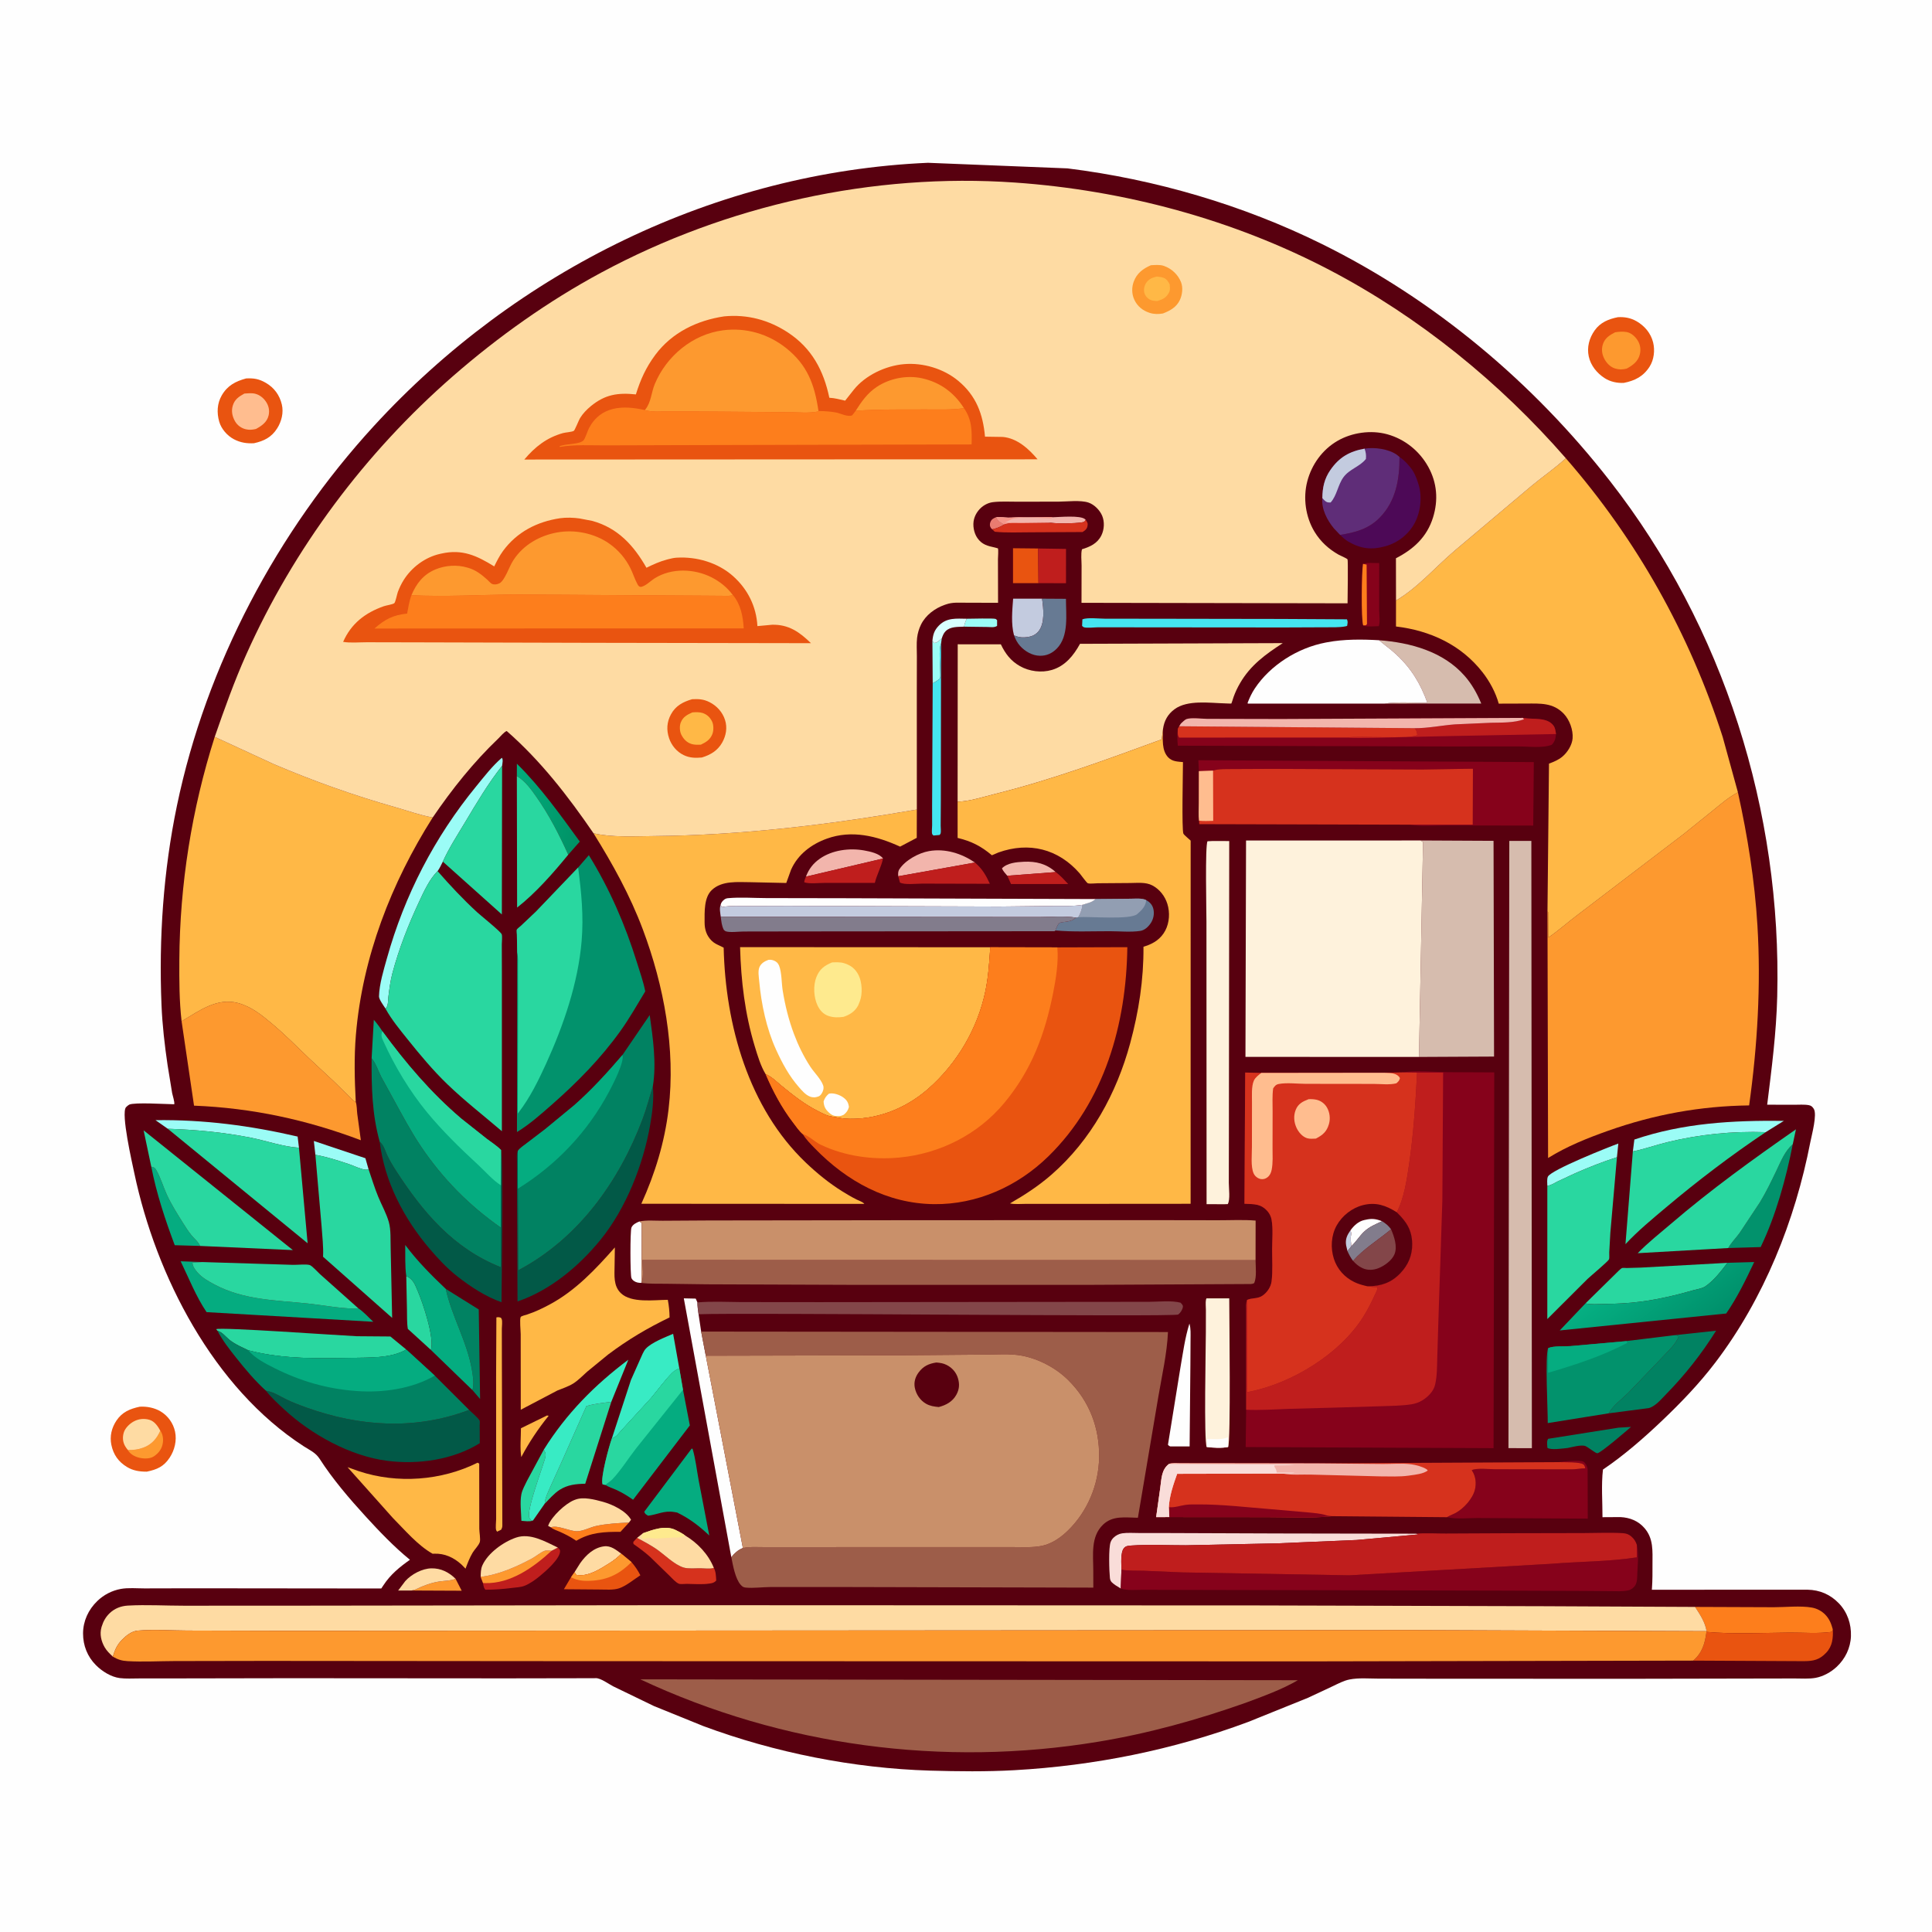 <svg version="1.1" xmlns="http://www.w3.org/2000/svg" style="display: block;" viewBox="0 0 2048 2048" width="1024" height="1024">
<defs>
	<linearGradient id="Gradient1" gradientUnits="userSpaceOnUse" x1="616.709" y1="867.67" x2="540.597" y2="849.81">
		<stop class="stop0" offset="0" stop-opacity="1" stop-color="rgb(0,146,102)"/>
		<stop class="stop1" offset="1" stop-opacity="1" stop-color="rgb(2,172,123)"/>
	</linearGradient>
	<linearGradient id="Gradient2" gradientUnits="userSpaceOnUse" x1="1791.99" y1="1417.5" x2="1734.46" y2="1342.17">
		<stop class="stop0" offset="0" stop-opacity="1" stop-color="rgb(0,144,107)"/>
		<stop class="stop1" offset="1" stop-opacity="1" stop-color="rgb(5,175,130)"/>
	</linearGradient>
</defs>
<path transform="translate(0,0)" fill="rgb(254,254,254)" d="M -0 -0 L 2048 0 L 2048 2048 L -0 2048 L -0 -0 z"/>
<path transform="translate(0,0)" fill="rgb(233,84,16)" d="M 260.916 401.156 C 269.042 400.763 274.423 401.623 281.582 405.71 C 290.565 410.839 296.424 418.812 298.772 428.866 C 300.774 437.437 298.468 446.698 293.868 454 C 287.854 463.549 279.835 467.497 269.256 469.841 C 261.695 470.283 254.813 469.215 248.016 465.649 C 240.867 461.899 234.554 454.702 232.347 446.876 C 229.702 437.501 230.122 427.686 235.051 419.156 C 241.138 408.623 249.66 404.231 260.916 401.156 z"/>
<path transform="translate(0,0)" fill="rgb(255,189,143)" d="M 259.066 417.18 C 262.093 417.005 265.362 416.665 268.37 416.989 C 273.856 417.579 278.643 421.063 281.737 425.503 C 284.83 429.941 286.005 435.16 284.706 440.5 C 282.976 447.61 277.372 451.435 271.353 454.714 C 267.529 455.601 264.367 455.945 260.5 455.025 C 255.809 453.909 251.583 450.86 249.19 446.662 C 246.256 441.514 245.016 435.952 246.704 430.159 C 248.684 423.363 253.163 420.428 259.066 417.18 z"/>
<path transform="translate(0,0)" fill="rgb(233,84,16)" d="M 148.152 1491.16 C 155.627 1490.71 163.699 1492.26 170.186 1496.12 C 178.056 1500.81 183.673 1508.64 185.576 1517.63 C 187.572 1527.06 185.109 1537.19 179.885 1545.14 C 173.653 1554.63 166.416 1557.78 155.638 1560.01 C 148.048 1560.06 141.104 1559.04 134.5 1555 C 125.506 1549.5 120.27 1542.05 118.083 1531.78 C 116.131 1522.6 118.294 1513.52 123.5 1505.78 C 129.619 1496.69 137.894 1493.37 148.152 1491.16 z"/>
<path transform="translate(0,0)" fill="rgb(253,153,47)" d="M 169.911 1516.6 C 172.525 1520.13 173.222 1524.91 172.66 1529.23 C 171.835 1535.58 168.368 1540.35 163.059 1543.83 C 158.861 1546.58 152.556 1546.37 147.876 1545.32 C 143.584 1544.35 138.736 1541.95 136.226 1538.21 L 135.586 1537.09 C 141.344 1537.21 146.448 1536.61 151.89 1534.6 C 160.745 1531.33 166.271 1525 169.911 1516.6 z"/>
<path transform="translate(0,0)" fill="rgb(254,219,163)" d="M 135.586 1537.09 C 134.52 1535.84 133.534 1534.51 132.698 1533.09 C 130.053 1528.6 129.705 1523.45 131.224 1518.5 C 132.705 1513.67 137.445 1509.16 141.772 1506.79 C 146.908 1503.98 152.923 1503.41 158.494 1505.07 C 163.898 1506.69 167.381 1511.91 169.911 1516.6 C 166.271 1525 160.745 1531.33 151.89 1534.6 C 146.448 1536.61 141.344 1537.21 135.586 1537.09 z"/>
<path transform="translate(0,0)" fill="rgb(233,84,16)" d="M 1715.04 336.231 C 1722.14 335.823 1728.56 336.96 1734.79 340.528 C 1743.36 345.438 1749.94 353.22 1752.36 362.911 C 1754.45 371.304 1753.32 381.36 1748.63 388.688 C 1741.94 399.109 1733 403.561 1721.24 405.896 C 1714.2 406.204 1706.99 404.706 1701.03 400.865 C 1692.8 395.567 1686.22 387.485 1684.14 377.83 C 1682.03 368.026 1684.67 358.339 1690.43 350.208 C 1696.43 341.744 1705.23 338.156 1715.04 336.231 z"/>
<path transform="translate(0,0)" fill="rgb(253,153,47)" d="M 1712.02 352.266 C 1716.13 351.586 1720.37 351.243 1724.5 352.027 C 1729.35 352.949 1733.61 356.974 1736.13 361.08 C 1738.93 365.649 1739.55 370.909 1738.18 376.039 C 1736.26 383.261 1730.69 387.323 1724.41 390.716 C 1719.85 391.819 1716.57 391.975 1712.05 390.616 C 1707.14 389.142 1703.13 384.997 1700.79 380.604 C 1698.14 375.641 1697.38 370.394 1699.09 365 C 1701.2 358.377 1706.22 355.292 1712.02 352.266 z"/>
<path transform="translate(0,0)" fill="rgb(88,0,15)" d="M 983.649 172.57 L 1131.56 178.493 C 1224.55 190.031 1317.42 217.209 1401.51 258.78 C 1520.56 317.627 1625.08 405.274 1706.59 509.851 C 1827.51 664.981 1888.87 860.134 1883.93 1056.37 C 1882.95 1095.04 1878.05 1132.72 1873.29 1171.02 L 1901.63 1171.1 C 1906.68 1171.13 1912.64 1170.59 1917.57 1171.55 C 1920.08 1172.04 1921.35 1173.34 1922.67 1175.4 C 1926.48 1181.35 1920.48 1203.26 1919.04 1210.66 C 1902.9 1293.81 1869.94 1376.45 1818.38 1444.27 C 1801.23 1466.83 1781.6 1487.2 1761.07 1506.7 C 1741.97 1524.85 1721.06 1543.03 1699.21 1557.78 C 1697.29 1573.98 1698.74 1591.89 1698.7 1608.29 L 1717.71 1608.18 C 1727.67 1608.67 1736.57 1612.17 1743.19 1619.8 C 1752.95 1631.04 1751.69 1644.25 1751.7 1658.1 C 1751.71 1666.58 1751.79 1675.07 1751.15 1683.53 L 1751.02 1685.19 L 1916 1685.15 C 1929.04 1685.39 1940.24 1690.2 1949.27 1699.59 C 1958.33 1709.03 1962.52 1721.48 1962.07 1734.43 C 1961.64 1746.97 1955.96 1758.53 1946.85 1767.01 C 1940.88 1772.57 1932.77 1777.07 1924.7 1778.57 C 1917.61 1779.89 1909.38 1779.22 1902.16 1779.25 L 1863.11 1779.32 L 1722.28 1779.59 L 1516.59 1779.5 L 1461.85 1779.42 C 1451.81 1779.42 1440.34 1778.36 1430.5 1780.33 C 1424.47 1781.54 1418.44 1784.74 1412.92 1787.37 L 1386.54 1799.73 L 1323.19 1825.3 C 1243.53 1854.98 1160.05 1871.72 1075.22 1876.48 C 1045.37 1878.15 1015.61 1877.76 985.75 1876.93 C 904.809 1874.47 821.489 1857.92 745.56 1829.72 L 693.211 1808.49 L 650.171 1787.66 C 645.297 1785.2 636.781 1778.73 631.359 1778.9 L 630 1778.97 L 536.554 1779.13 L 307.577 1778.97 L 183.988 1779.19 L 147.164 1779.22 C 140.599 1779.22 133.383 1779.69 126.885 1778.83 C 117.718 1777.62 108.259 1771.7 101.776 1765.22 C 92.701 1756.16 88.015 1744.38 88.04 1731.53 C 88.067 1718.39 93.703 1706.3 103.046 1697.25 C 109.943 1690.57 118.596 1686.07 128.057 1684.33 C 135.845 1682.89 145.12 1683.78 153.123 1683.77 L 202.923 1683.65 L 404.165 1683.86 L 406.5 1680.37 C 413.865 1669.05 423.616 1661.14 434.542 1653.42 C 417.691 1639.71 401.919 1623.15 387.273 1607.13 C 370.133 1588.37 352.636 1567.91 338.87 1546.5 C 334.539 1539.76 328.487 1537.33 321.951 1533.11 C 226.281 1471.22 165.39 1352.67 142.409 1243.74 C 139.982 1232.23 128.125 1180.62 133.5 1173.78 C 134.109 1173.01 136.231 1171.28 137 1170.94 C 142.836 1168.33 176.104 1170.47 184.692 1170.57 C 185.358 1168.39 182.985 1161.35 182.5 1158.82 L 177.633 1129 C 174.565 1108.1 172.073 1086.61 171.205 1065.5 C 168.29 994.656 173.147 923.301 187.607 853.842 C 218.545 705.232 293.805 563.37 396.235 451.675 C 547.372 286.867 759.441 182.352 983.649 172.57 z"/>
<path transform="translate(0,0)" fill="rgb(233,123,112)" d="M 1051.87 561.117 L 1050.57 559.929 C 1049.06 557.748 1048.96 555.376 1050.03 553 C 1051.31 550.168 1053.47 549.245 1056.12 548.181 C 1057.79 552.424 1060.79 553.7 1064.62 555.877 C 1060.53 558.518 1056.58 559.986 1051.87 561.117 z"/>
<path transform="translate(0,0)" fill="rgb(155,252,246)" d="M 1024.81 655.893 C 1028.59 655.92 1053.71 655.168 1055.5 656.112 C 1056.1 656.428 1056.49 657.037 1056.98 657.5 L 1056.95 663.5 C 1053.84 665.473 1050.27 664.675 1046.64 664.627 L 1021.85 664.298 C 1022.58 661.235 1023.39 658.704 1024.81 655.893 z"/>
<path transform="translate(0,0)" fill="rgb(155,252,246)" d="M 988.407 679.23 L 990.255 681.684 C 994.02 681.038 995.448 679.144 998.321 676.699 L 997.554 682.244 C 994.855 688.157 996.735 705.012 996.734 712.106 C 996.734 713.61 997.029 717.652 996.5 718.95 C 995.981 720.224 990.112 723.637 988.698 724.285 L 988.407 679.23 z"/>
<path transform="translate(0,0)" fill="rgb(216,254,255)" d="M 988.407 679.23 C 989.035 672.415 990.461 668.038 995.325 663.065 C 1003.69 654.519 1013.82 655.769 1024.81 655.893 C 1023.39 658.704 1022.58 661.235 1021.85 664.298 C 1015.23 664.613 1007.43 664.027 1002.37 669.128 C 1000.25 671.268 999.273 673.904 998.321 676.699 C 995.448 679.144 994.02 681.038 990.255 681.684 L 988.407 679.23 z"/>
<path transform="translate(0,0)" fill="rgb(253,153,47)" d="M 482.942 1673.62 L 489.415 1686.24 L 436.09 1686 C 437.968 1685.63 439.6 1685.37 441.322 1684.5 C 448.748 1680.76 457.853 1677.58 466.123 1676.39 C 471.734 1675.58 477.645 1675.77 482.942 1673.62 z"/>
<path transform="translate(0,0)" fill="rgb(255,184,70)" d="M 579.799 1500.5 L 581.618 1500.75 C 570.491 1514.51 560.857 1528.9 552.593 1544.55 C 551.04 1535.03 552.223 1523.73 552.231 1514.01 L 579.799 1500.5 z"/>
<path transform="translate(0,0)" fill="rgb(253,126,28)" d="M 583.924 1619.03 C 590.886 1616.23 603.925 1623.37 611.93 1623.19 C 618.277 1623.05 625.478 1619.01 631.866 1617.61 C 643.177 1615.15 655.198 1614.53 666.73 1613.98 L 657.706 1623.83 C 640.63 1623.71 625.996 1624.34 610.853 1633.29 L 609.502 1632.37 C 604.301 1628.87 598.95 1626.21 593.236 1623.65 C 590.181 1622.29 586.438 1621.24 583.924 1619.03 z"/>
<path transform="translate(0,0)" fill="rgb(242,181,172)" d="M 1056.12 548.181 C 1059.13 548.168 1062.12 548.083 1065.11 548.477 C 1069.77 549.091 1074.8 548.326 1079.5 548.275 L 1104.53 548.254 C 1107.98 548.258 1112.39 547.763 1115.73 548.309 C 1122.89 548.201 1145.31 545.94 1150.24 550.413 L 1150.92 551.153 C 1149.44 553.212 1149.31 553.374 1146.66 553.745 C 1138 554.953 1122.85 555.237 1114.13 554.167 L 1082.11 554.576 C 1076.35 554.579 1070.09 553.911 1064.62 555.877 C 1060.79 553.7 1057.79 552.424 1056.12 548.181 z"/>
<path transform="translate(0,0)" fill="rgb(245,151,138)" d="M 1056.12 548.181 C 1059.13 548.168 1062.12 548.083 1065.11 548.477 C 1069.77 549.091 1074.8 548.326 1079.5 548.275 L 1104.53 548.254 C 1107.98 548.258 1112.39 547.763 1115.73 548.309 L 1114.46 549.342 C 1102.11 549.264 1087.17 547.617 1075.11 549.5 C 1072.27 549.944 1068.31 552.673 1065.41 553.768 L 1095.89 553.744 C 1101.86 553.745 1108.24 553.276 1114.13 554.167 L 1082.11 554.576 C 1076.35 554.579 1070.09 553.911 1064.62 555.877 C 1060.79 553.7 1057.79 552.424 1056.12 548.181 z"/>
<path transform="translate(0,0)" fill="rgb(242,181,172)" d="M 1067.75 928.323 C 1065.69 925.864 1063.34 923.493 1062.1 920.5 C 1067.73 914.683 1077.51 913.873 1085.19 913.498 C 1098.23 912.861 1109.19 915.56 1119.07 924.436 L 1067.75 928.323 z"/>
<path transform="translate(0,0)" fill="rgb(191,30,29)" d="M 1119.07 924.436 C 1124.09 927.992 1128.1 932.643 1132.3 937.108 L 1071.73 937.108 L 1067.75 928.323 L 1119.07 924.436 z"/>
<path transform="translate(0,0)" fill="rgb(254,254,254)" d="M 677.865 1294.78 L 680.211 1296.53 L 680.118 1359.27 L 679.768 1359.92 C 678.34 1359.89 677.203 1359.85 675.82 1359.55 C 673.261 1359 670.387 1357.29 669.338 1354.73 C 667.988 1351.43 667.893 1304.91 669.358 1301.29 C 670.72 1297.93 674.746 1296.02 677.865 1294.78 z"/>
<path transform="translate(0,0)" fill="rgb(155,252,246)" d="M 334.32 1224.13 L 332.679 1209.48 L 387.342 1227.77 L 390.642 1239.31 C 389.276 1239.87 388.527 1240.07 387 1239.86 C 381.724 1239.15 375.269 1235.83 370.084 1234.08 C 358.563 1230.19 346.291 1226.26 334.32 1224.13 z"/>
<path transform="translate(0,0)" fill="rgb(41,215,160)" d="M 564.92 1611.9 C 561.168 1613.23 556.621 1612.4 552.701 1612.13 C 552.497 1603.45 551.033 1592.61 552.641 1584.16 C 553.58 1579.23 556.46 1574.28 558.617 1569.76 L 576.449 1536.7 C 578.622 1540.66 578.922 1541.81 577.702 1546.17 C 574.696 1556.93 557.561 1602.21 561.195 1609 L 562.815 1611.43 L 564.92 1611.9 z"/>
<path transform="translate(0,0)" fill="rgb(254,219,163)" d="M 436.09 1686 L 422.046 1686.05 L 429.599 1676.03 C 436.087 1668.8 447.53 1662.67 457.328 1662.51 C 467.465 1662.34 475.879 1666.62 482.942 1673.62 C 477.645 1675.77 471.734 1675.58 466.123 1676.39 C 457.853 1677.58 448.748 1680.76 441.322 1684.5 C 439.6 1685.37 437.968 1685.63 436.09 1686 z"/>
<path transform="translate(0,0)" fill="rgb(254,219,163)" d="M 608.957 1666.68 L 614.994 1657.07 C 621.096 1648.48 629.379 1640.59 640.258 1639.18 C 647.598 1638.22 653.094 1642.98 658.633 1647.02 C 654.611 1651.01 650.85 1654.05 646 1657.06 C 635.932 1663.33 623.552 1671.64 611.097 1669.5 L 608.957 1666.68 z"/>
<path transform="translate(0,0)" fill="rgb(214,50,29)" d="M 1150.92 551.153 C 1152.67 553.675 1153.46 554.85 1152.72 558 C 1152.02 561.015 1149.99 562.481 1147.5 563.984 L 1092.51 564.262 C 1079.96 564.266 1066.97 564.936 1054.5 563.666 L 1051.87 561.117 C 1056.58 559.986 1060.53 558.518 1064.62 555.877 C 1070.09 553.911 1076.35 554.579 1082.11 554.576 L 1114.13 554.167 C 1122.85 555.237 1138 554.953 1146.66 553.745 C 1149.31 553.374 1149.44 553.212 1150.92 551.153 z"/>
<path transform="translate(0,0)" fill="rgb(155,252,246)" d="M 1640.23 1257.07 C 1640.18 1254.16 1639.68 1250.08 1640.77 1247.41 C 1643.64 1240.35 1706.02 1215.58 1715.5 1212.21 L 1714.02 1226.7 C 1698.96 1231.47 1684.24 1237.36 1669.77 1243.67 L 1651.63 1252.12 C 1648.07 1253.91 1644.19 1256.43 1640.23 1257.07 z"/>
<path transform="translate(0,0)" fill="rgb(233,84,16)" d="M 1100.82 618.154 L 1073.83 618.159 L 1073.83 581.145 L 1100.45 581.422 L 1100.82 618.154 z"/>
<path transform="translate(0,0)" fill="rgb(191,30,29)" d="M 1100.45 581.422 L 1130.03 581.886 L 1130.01 618.23 L 1100.82 618.154 L 1100.45 581.422 z"/>
<path transform="translate(0,0)" fill="url(#Gradient1)" d="M 547.877 822.689 L 547.924 809.581 C 572.914 834.099 594.051 863.847 614.608 892.097 L 602.347 906.021 C 592.775 884.699 582.014 863.797 568.541 844.636 C 562.819 836.498 556.605 827.773 547.877 822.689 z"/>
<path transform="translate(0,0)" fill="rgb(5,172,128)" d="M 160.368 1236.78 C 163.528 1237.48 164.107 1237.69 165.737 1240.5 C 170.299 1248.37 173.028 1258.09 176.861 1266.43 C 181.689 1276.94 188.338 1287.36 194.5 1297.19 C 197.055 1301.27 199.769 1305.44 202.771 1309.19 C 205.147 1312.17 211.064 1317.18 211.985 1320.74 L 185.244 1319.97 C 175.179 1293.17 165.799 1264.92 160.368 1236.78 z"/>
<path transform="translate(0,0)" fill="rgb(242,181,172)" d="M 854.329 929.257 C 857.39 921.198 861.977 915.204 869.095 910.228 C 882.207 901.06 900.412 898.728 915.938 901.489 C 922.221 902.606 932.289 904.715 936.024 910.082 L 854.329 929.257 z"/>
<path transform="translate(0,0)" fill="rgb(41,215,160)" d="M 430.653 1352.7 C 438.019 1355.69 439.972 1361.87 442.997 1368.93 C 448.335 1381.38 460.9 1418.71 456.69 1430.9 L 432.313 1408.66 C 431.23 1402.08 431.556 1394.69 431.394 1388 L 430.653 1352.7 z"/>
<path transform="translate(0,0)" fill="rgb(242,181,172)" d="M 952.176 928.86 C 951.943 926.333 951.886 923.717 953.324 921.5 C 959.536 911.921 973.817 904.104 984.837 902.189 C 1002.09 899.192 1019.38 904.715 1033.5 914.33 L 952.176 928.86 z"/>
<path transform="translate(0,0)" fill="rgb(134,2,27)" d="M 1444.84 597.75 C 1449.75 596.047 1456.71 597.004 1462.03 596.903 L 1462.02 647.093 C 1462.02 651.777 1463.18 659.679 1461.53 663.74 C 1457.78 663.754 1447.94 664.861 1445.03 662.937 C 1442.74 656.408 1443.4 605.605 1444.84 597.75 z"/>
<path transform="translate(0,0)" fill="rgb(253,126,28)" d="M 1444.84 597.75 L 1448.67 598.5 L 1449.07 661.5 L 1447.93 662.806 L 1445.03 662.937 C 1442.74 656.408 1443.4 605.605 1444.84 597.75 z"/>
<path transform="translate(0,0)" fill="rgb(1,130,98)" d="M 1715.65 1513.39 L 1728.97 1512.58 C 1724.99 1515.99 1696.93 1540.27 1693.28 1540.5 C 1691.21 1540.63 1683.05 1533.54 1680 1532.67 C 1675.73 1531.43 1666.16 1534.06 1661.75 1534.93 C 1656.57 1535.42 1644.29 1537.42 1640.32 1534.78 C 1640.14 1531.64 1639.36 1528.01 1641.04 1525.21 L 1715.65 1513.39 z"/>
<path transform="translate(0,0)" fill="rgb(195,203,223)" d="M 1074.9 673.497 C 1071.6 661.168 1073.03 647.226 1073.96 634.589 L 1104.65 634.607 C 1106.1 644.905 1107.91 660.44 1100.96 669.105 C 1097.08 673.946 1091.78 675.313 1085.82 675.635 C 1082.02 675.84 1078.33 675.113 1074.9 673.497 z"/>
<path transform="translate(0,0)" fill="rgb(191,30,29)" d="M 936.024 910.082 C 934.323 918.695 929.474 927.107 927.375 935.904 L 873.438 935.937 C 867.376 935.933 857.988 937.153 852.5 935.245 C 852.729 932.97 853.473 931.344 854.329 929.257 L 936.024 910.082 z"/>
<path transform="translate(0,0)" fill="rgb(214,50,29)" d="M 675.305 1630.2 C 682.131 1633.82 688.931 1637.44 695.348 1641.75 C 704.349 1647.81 714.59 1658.64 724.81 1661.7 C 729.72 1663.16 737.616 1662.31 742.813 1662.41 C 746.803 1662.48 752.004 1663.2 755.87 1662.3 L 756.693 1662.04 C 758.929 1665.86 758.982 1671.21 759.211 1675.5 C 756.866 1677.88 755.342 1678.15 752 1678.66 C 744.352 1679.81 735.722 1679.05 727.983 1678.97 C 726.047 1678.95 721.46 1679.49 719.775 1678.87 C 716.561 1677.7 712.414 1673.04 709.906 1670.56 L 689.13 1650.37 C 683.524 1645.33 677.697 1641 671.5 1636.71 L 671.312 1634.5 L 675.305 1630.2 z"/>
<path transform="translate(0,0)" fill="rgb(255,184,70)" d="M 526.187 1396.5 C 528.415 1396.05 528.928 1396.24 531.031 1396.87 L 531.878 1398.5 C 532.699 1400.9 531.975 1405.86 531.972 1408.55 L 532.009 1438.55 L 532.505 1617.31 C 532.468 1618.92 532.034 1620.09 531.309 1621.5 L 527 1623.65 C 526.646 1623.1 526.137 1622.62 525.937 1622 C 525.115 1619.44 525.936 1613.14 525.935 1610.29 L 525.932 1572.27 L 525.889 1459.54 L 526.187 1396.5 z"/>
<path transform="translate(0,0)" fill="rgb(191,30,29)" d="M 1033.5 914.33 C 1041.25 921.085 1045.05 927.547 1049.31 936.845 L 977.87 936.669 C 972.042 936.653 958.588 938.24 953.974 935.5 L 952.176 928.86 L 1033.5 914.33 z"/>
<path transform="translate(0,0)" fill="rgb(69,229,240)" d="M 988.698 724.285 C 990.112 723.637 995.981 720.224 996.5 718.95 C 997.029 717.652 996.734 713.61 996.734 712.106 C 996.735 705.012 994.855 688.157 997.554 682.244 L 997.344 848.675 L 997.157 875.261 C 997.142 877.215 997.673 881.788 997.094 883.5 C 996.886 884.116 996.365 884.577 996 885.115 L 989.5 885.697 C 989.039 885.131 988.324 884.7 988.116 884 C 987.5 881.917 988.099 877.288 988.094 874.998 L 988.066 854.406 L 988.698 724.285 z"/>
<path transform="translate(0,0)" fill="rgb(155,252,246)" d="M 177.873 1196.55 L 164.835 1187.41 C 216.268 1186.73 265.406 1193.19 315.502 1204.8 L 316.909 1216.64 C 299.932 1215.59 282.178 1209.18 265.411 1205.88 C 236.397 1200.18 207.386 1197.52 177.873 1196.55 z"/>
<path transform="translate(0,0)" fill="rgb(191,30,29)" d="M 591.343 1640.48 C 592.767 1642.08 593.822 1642.41 593.701 1644.68 C 593.27 1652.76 578.262 1665.77 572.281 1670.66 C 567.418 1674.64 561.859 1678.71 556 1681.02 C 552.076 1682.56 546.859 1682.76 542.684 1683.28 C 533.308 1684.46 523.953 1685.24 514.5 1685.15 C 512.654 1683.02 512.48 1680.75 512.019 1678.07 L 509.532 1671.54 C 528.333 1669.39 547.434 1660.96 564 1652.04 C 568.282 1649.74 572.719 1645.78 577.1 1644.04 C 579.187 1643.21 582.498 1643.73 584.726 1643.85 L 591.343 1640.48 z"/>
<path transform="translate(0,0)" fill="rgb(253,153,47)" d="M 509.532 1671.54 C 528.333 1669.39 547.434 1660.96 564 1652.04 C 568.282 1649.74 572.719 1645.78 577.1 1644.04 C 579.187 1643.21 582.498 1643.73 584.726 1643.85 C 565.641 1661.46 541.255 1678.92 514.064 1678.16 L 512.019 1678.07 L 509.532 1671.54 z"/>
<path transform="translate(0,0)" fill="rgb(1,130,98)" d="M 472.514 1366.27 L 507.494 1388.09 L 508.918 1482.99 L 500.811 1473.6 C 502.723 1466.88 501.409 1459.15 500.28 1452.32 C 495.379 1422.7 478.958 1395.6 472.514 1366.27 z"/>
<path transform="translate(0,0)" fill="rgb(233,84,16)" d="M 658.633 1647.02 L 669.373 1655.86 C 673.24 1660.35 676.109 1664.59 678.816 1669.86 C 672.066 1674.18 663.822 1681.15 656.31 1683.66 C 650.08 1685.74 642.065 1684.95 635.513 1684.96 L 597.748 1684.65 L 605.281 1671.96 L 608.957 1666.68 L 611.097 1669.5 C 623.552 1671.64 635.932 1663.33 646 1657.06 C 650.85 1654.05 654.611 1651.01 658.633 1647.02 z"/>
<path transform="translate(0,0)" fill="rgb(253,153,47)" d="M 658.633 1647.02 L 669.373 1655.86 C 655.663 1669.76 641.796 1675.76 622 1675.78 C 616.709 1675.78 611.888 1675.06 607.074 1672.8 L 605.281 1671.96 L 608.957 1666.68 L 611.097 1669.5 C 623.552 1671.64 635.932 1663.33 646 1657.06 C 650.85 1654.05 654.611 1651.01 658.633 1647.02 z"/>
<path transform="translate(0,0)" fill="rgb(254,219,163)" d="M 509.532 1671.54 C 509.626 1667.31 509.596 1663.22 511.37 1659.28 C 517.269 1646.18 533.697 1634.43 547.08 1629.89 C 562.098 1624.79 577.97 1634.1 591.343 1640.48 L 584.726 1643.85 C 582.498 1643.73 579.187 1643.21 577.1 1644.04 C 572.719 1645.78 568.282 1649.74 564 1652.04 C 547.434 1660.96 528.333 1669.39 509.532 1671.54 z"/>
<path transform="translate(0,0)" fill="rgb(254,254,254)" d="M 1260.83 1403.07 C 1262.45 1408.43 1262.03 1414.15 1262.03 1419.72 L 1261.87 1446.61 L 1261.05 1533.28 L 1240.5 1533.25 C 1238.82 1532.5 1239.67 1533.03 1238.08 1531.5 L 1251.17 1450.45 C 1253.96 1434.56 1256 1418.49 1260.83 1403.07 z"/>
<path transform="translate(0,0)" fill="rgb(103,122,147)" d="M 1104.65 634.607 L 1129.96 634.766 C 1129.95 651.64 1133.18 674.283 1120.33 687.454 C 1115.37 692.535 1109.4 695.27 1102.29 695.134 C 1094.28 694.98 1086.62 690.578 1081.31 684.69 C 1078.32 681.366 1076.45 677.65 1074.9 673.497 C 1078.33 675.113 1082.02 675.84 1085.82 675.635 C 1091.78 675.313 1097.08 673.946 1100.96 669.105 C 1107.91 660.44 1106.1 644.905 1104.65 634.607 z"/>
<path transform="translate(0,0)" fill="rgb(155,252,246)" d="M 1730.89 1220.55 L 1732.5 1207.96 C 1784.53 1190.34 1836.58 1187.56 1890.99 1188.16 L 1871.71 1200.13 C 1835.87 1198.98 1802.11 1202.37 1767.2 1210.79 C 1755.05 1213.72 1743.12 1218.15 1730.89 1220.55 z"/>
<path transform="translate(0,0)" fill="rgb(254,219,163)" d="M 681.632 1625.26 C 692.14 1621.51 705.245 1616.62 715.973 1621.77 C 719.458 1623.44 722.99 1625.28 726.106 1627.57 C 739.385 1635.42 750.969 1647.65 756.693 1662.04 L 755.87 1662.3 C 752.004 1663.2 746.803 1662.48 742.813 1662.41 C 737.616 1662.31 729.72 1663.16 724.81 1661.7 C 714.59 1658.64 704.349 1647.81 695.348 1641.75 C 688.931 1637.44 682.131 1633.82 675.305 1630.2 L 681.632 1625.26 z"/>
<path transform="translate(0,0)" fill="rgb(254,234,142)" d="M 681.632 1625.26 C 692.14 1621.51 705.245 1616.62 715.973 1621.77 C 719.458 1623.44 722.99 1625.28 726.106 1627.57 C 721.926 1630.29 719.406 1629.69 714.495 1629.84 L 696.5 1630.89 C 693.011 1630.95 688.559 1630 685.228 1630.73 L 682 1631.51 L 680.047 1630.06 C 679.781 1628.33 680.9 1626.83 681.632 1625.26 z"/>
<path transform="translate(0,0)" fill="rgb(254,219,163)" d="M 583.924 1619.03 L 581.018 1617.5 L 581.46 1616.33 C 585.153 1607.22 599.35 1593.89 608.49 1590.22 L 609.899 1589.69 C 618.434 1586.4 630.435 1589.6 639.031 1591.95 C 649.119 1594.71 663.639 1601.57 668.937 1611 L 666.73 1613.98 C 655.198 1614.53 643.177 1615.15 631.866 1617.61 C 625.478 1619.01 618.277 1623.05 611.93 1623.19 C 603.925 1623.37 590.886 1616.23 583.924 1619.03 z"/>
<path transform="translate(0,0)" fill="rgb(2,146,108)" d="M 1832.01 1322.97 C 1835.05 1317.35 1840.13 1312.33 1843.94 1307.13 L 1865.75 1274.23 C 1872.2 1263.57 1877.68 1252.16 1883.07 1240.94 C 1888.06 1230.56 1891.7 1220.74 1900.44 1212.79 C 1893.43 1248.76 1882.4 1288.84 1866.36 1321.95 L 1832.01 1322.97 z"/>
<path transform="translate(0,0)" fill="rgb(69,229,240)" d="M 1147.39 656.5 C 1152.98 654.369 1164.85 655.829 1171.11 655.833 L 1232.36 655.909 L 1357.78 656.11 L 1427.83 656.5 C 1429.04 659.174 1428.43 660.636 1428.01 663.5 L 1426.38 663.937 C 1419.64 665.322 1411.06 664.863 1404.15 664.955 L 1360.95 665.132 L 1218.82 665.017 L 1164.25 664.957 C 1160.43 664.953 1152.4 665.978 1149 664.94 C 1148.23 664.704 1147.71 663.98 1147.06 663.5 L 1147.39 656.5 z"/>
<path transform="translate(0,0)" fill="rgb(5,172,128)" d="M 733.233 1535.5 L 734.201 1535.92 C 737.336 1546.44 738.615 1558.36 740.612 1569.21 L 751.866 1627.69 C 741.387 1617.73 730.861 1609.67 717.84 1603.37 L 716.514 1603.12 L 714.5 1602.79 C 703.974 1601.04 696.926 1605.53 687 1606.72 C 684.685 1605.2 683.831 1605.08 682.925 1602.5 L 733.233 1535.5 z"/>
<path transform="translate(0,0)" fill="rgb(41,215,160)" d="M 577.375 1594.03 C 577.841 1587.83 580.9 1581.87 583.342 1576.23 L 595.67 1548.96 L 621.613 1490.53 C 629.793 1488.06 639.485 1487.08 647.998 1486 L 620.38 1572.82 C 610.521 1573.03 601.751 1573.86 593.176 1579.33 C 587.401 1583.02 582.213 1589.15 577.375 1594.03 z"/>
<path transform="translate(0,0)" fill="rgb(103,122,147)" d="M 1161.35 953.03 L 1198.53 952.688 C 1203.58 952.701 1210.42 951.861 1214.97 954.123 C 1218.82 956.226 1221.5 959.024 1222.59 963.416 C 1223.85 968.476 1222.77 974.099 1219.94 978.422 C 1217.36 982.338 1213.48 986.104 1208.64 986.825 C 1198.64 988.313 1186.73 987.144 1176.56 987.123 C 1157.56 987.086 1137.75 988.024 1118.84 986.342 C 1119.54 984.306 1121.16 979.853 1122.88 978.57 C 1124.17 977.612 1127.27 977.477 1128.93 977.223 C 1134.19 976.414 1136.42 976.316 1140.53 972.686 L 1143.1 972.225 C 1145.42 967.752 1147.01 964.318 1147.43 959.171 L 1154 957.129 C 1157.16 956.154 1158.87 955.191 1161.35 953.03 z"/>
<path transform="translate(0,0)" fill="rgb(146,158,178)" d="M 1161.35 953.03 L 1198.53 952.688 C 1203.58 952.701 1210.42 951.861 1214.97 954.123 C 1214.61 960.692 1210.29 964.808 1205.5 968.972 C 1198.23 975.293 1155.06 971.348 1143.1 972.225 C 1145.42 967.752 1147.01 964.318 1147.43 959.171 L 1154 957.129 C 1157.16 956.154 1158.87 955.191 1161.35 953.03 z"/>
<path transform="translate(0,0)" fill="rgb(56,235,196)" d="M 648.589 1524.8 L 668.836 1462.84 L 678.841 1440.34 C 680.382 1437.02 682.134 1432.16 684.687 1429.51 C 691.066 1422.89 705.051 1417.58 713.54 1413.89 L 720.106 1450.65 C 717.357 1451.78 714.962 1452.98 712.815 1455.08 C 704.632 1463.07 697.635 1473.14 690.209 1481.91 L 660.07 1514.81 C 656.677 1518.37 653.371 1523.75 648.589 1524.8 z"/>
<path transform="translate(0,0)" fill="rgb(56,235,196)" d="M 576.449 1536.7 C 600.306 1498.51 630.237 1468.25 666.054 1441.36 L 647.998 1486 C 639.485 1487.08 629.793 1488.06 621.613 1490.53 L 595.67 1548.96 L 583.342 1576.23 C 580.9 1581.87 577.841 1587.83 577.375 1594.03 L 564.92 1611.9 L 562.815 1611.43 L 561.195 1609 C 557.561 1602.21 574.696 1556.93 577.702 1546.17 C 578.922 1541.81 578.622 1540.66 576.449 1536.7 z"/>
<path transform="translate(0,0)" fill="rgb(77,9,87)" d="M 1483.52 484.352 C 1487.66 487.262 1490.64 490.167 1493.86 494.057 L 1494.99 495.393 C 1499.11 500.407 1501.29 505.877 1503.22 512 L 1503.7 513.486 C 1507.78 526.531 1505.94 542.936 1499.39 554.862 C 1492.81 566.824 1481.59 575.424 1468.5 579.054 C 1453.81 583.13 1442.67 581.803 1429.35 574.166 C 1426.12 572.314 1423.18 569.591 1420.52 567.006 C 1436.57 564.529 1450.74 560.782 1462.5 548.821 C 1479.74 531.287 1483.69 507.934 1483.52 484.352 z"/>
<path transform="translate(0,0)" fill="rgb(254,254,254)" d="M 763.906 959.096 C 764.413 957.082 765.312 955.767 766.813 954.362 C 768.177 953.086 769.636 952.297 771.5 952.122 C 784.685 950.878 799.005 951.986 812.299 952.007 L 896.063 952.155 L 1161.35 953.03 C 1158.87 955.191 1157.16 956.154 1154 957.129 L 1147.43 959.171 C 1137.75 960.844 1126.95 960.168 1117.07 960.335 L 1058.94 960.976 L 835.367 960.277 L 792.739 960.412 C 784.055 960.436 774.637 959.864 766.08 961.373 L 765.14 961.555 L 763.906 959.096 z"/>
<path transform="translate(0,0)" fill="rgb(214,188,174)" d="M 1461.83 678.671 C 1494.87 681.091 1529.9 690.582 1552.55 716.432 C 1560.21 725.164 1565.78 735.077 1570.18 745.772 L 1467.66 745.843 C 1481.86 743.616 1498.6 745.109 1513.1 744.932 C 1505.56 724.289 1495.97 708.448 1479.73 693.403 C 1474.03 688.124 1467.7 683.739 1461.83 678.671 z"/>
<path transform="translate(0,0)" fill="rgb(1,130,98)" d="M 1775.1 1415.36 L 1819.13 1410.6 C 1803.71 1435.27 1786.07 1457.62 1765.69 1478.39 C 1760.89 1483.28 1754.45 1491.12 1747.53 1492.68 L 1705.34 1498.17 C 1709.93 1489.82 1718.95 1483.38 1725.73 1476.76 L 1762.4 1438.5 C 1768.06 1432.35 1776.89 1424.54 1779.47 1416.5 C 1777.78 1415.6 1776.97 1415.54 1775.1 1415.36 z"/>
<path transform="translate(0,0)" fill="rgb(155,252,246)" d="M 408.658 1069.11 C 406.803 1066.28 401.67 1059.4 401.751 1056.19 C 402.078 1043.27 406.667 1028.33 410.133 1015.92 C 428.835 948.928 460.615 887.495 504.649 833.712 C 512.936 823.59 522.077 811.73 532 803.294 C 533.575 805.257 532.504 809.204 532.252 811.764 C 517.308 830.631 505.1 851.417 492.772 872.014 C 484.679 885.535 475.932 898.991 469.417 913.353 C 467.689 916.639 466.102 920.488 463.858 923.424 C 455.383 931.671 449.21 945.25 444.229 955.926 C 432.875 980.264 422.922 1005.52 416.002 1031.5 C 413.788 1039.81 412.721 1048.36 411.675 1056.89 C 411.193 1060.81 411.74 1066.6 408.658 1069.11 z"/>
<path transform="translate(0,0)" fill="rgb(253,126,28)" d="M 1796.87 1703.4 L 1880.38 1703.72 C 1892.85 1703.72 1908.5 1701.95 1920.64 1704.09 C 1925.94 1705.02 1931.02 1707.69 1934.79 1711.53 C 1939.21 1716.03 1941.2 1721.16 1942.83 1727.13 L 1941.98 1729.82 C 1927.79 1731.91 1911.55 1730.52 1897.14 1730.62 C 1868.09 1730.83 1837.85 1732.45 1808.93 1729.89 L 1809.07 1729.14 C 1807.46 1719.36 1802.14 1711.56 1796.87 1703.4 z"/>
<path transform="translate(0,0)" fill="rgb(5,172,128)" d="M 379.792 1386.83 C 385.419 1390.52 390.719 1396.53 395.702 1401.14 L 218.993 1390.92 C 207.75 1374.33 200.23 1355.02 191.493 1337.02 L 214.461 1337.82 L 204.079 1338.33 C 203.755 1341.84 206.839 1345.89 209.127 1348.61 C 213.834 1354.19 220.999 1358.26 227.398 1361.65 C 258.773 1378.25 292.169 1378.21 326.408 1381.8 C 342.228 1383.46 358.609 1386.77 374.5 1387.13 L 379.792 1386.83 z"/>
<path transform="translate(0,0)" fill="rgb(249,221,217)" d="M 1188.07 1683.89 L 1182.59 1680.5 C 1179.33 1678.12 1176.98 1676.85 1176.55 1672.74 C 1175.78 1665.43 1175.01 1640.84 1177.3 1634.71 C 1177.97 1632.94 1178.94 1631.46 1180.27 1630.12 C 1182.68 1627.68 1186.17 1625.88 1189.57 1625.38 C 1195.21 1624.56 1201.66 1625.07 1207.37 1625.06 L 1240.59 1625.1 L 1355.45 1625.53 L 1438.27 1625.68 L 1501.22 1625.77 L 1503.5 1626.54 L 1438.23 1632.45 L 1353.72 1636.03 L 1256.97 1638.05 C 1237.94 1638.12 1217.99 1636.93 1199.05 1638.34 C 1196.24 1638.55 1193.48 1638.66 1191.5 1640.97 C 1187.5 1645.65 1188.8 1657.85 1188.77 1663.94 L 1188.07 1683.89 z"/>
<path transform="translate(0,0)" fill="rgb(5,172,128)" d="M 430.653 1352.7 C 429.161 1341.98 429.737 1330.55 429.568 1319.72 L 430.33 1320.74 C 442.84 1337.33 457.46 1352.02 472.514 1366.27 C 478.958 1395.6 495.379 1422.7 500.28 1452.32 C 501.409 1459.15 502.723 1466.88 500.811 1473.6 L 456.69 1430.9 C 460.9 1418.71 448.335 1381.38 442.997 1368.93 C 439.972 1361.87 438.019 1355.69 430.653 1352.7 z"/>
<path transform="translate(0,0)" fill="rgb(254,254,254)" d="M 775.231 1650.7 L 724.867 1376.3 L 737.5 1376.58 L 739.307 1380.63 C 739.338 1384.89 739.879 1388.96 740.517 1393.17 L 743.255 1411.53 L 748.163 1437.12 L 787.499 1640.97 C 782.339 1642.98 778.662 1646.41 775.231 1650.7 z"/>
<path transform="translate(0,0)" fill="rgb(254,242,220)" d="M 1279.16 1533.84 C 1276.05 1527.74 1278.23 1428.07 1278.26 1411.96 L 1278.3 1388.66 C 1278.31 1385.34 1277.76 1380.85 1278.39 1377.7 L 1278.88 1376.31 L 1303.05 1376.3 C 1303.06 1394.27 1304.83 1529.04 1301.84 1533.87 C 1295.06 1535.22 1286.07 1534.77 1279.16 1533.84 z"/>
<path transform="translate(0,0)" fill="rgb(254,254,254)" d="M 1279.16 1533.84 L 1279.5 1525.39 C 1285.9 1525.35 1295.74 1526.52 1301.51 1523.5 L 1301.84 1533.87 C 1295.06 1535.22 1286.07 1534.77 1279.16 1533.84 z"/>
<path transform="translate(0,0)" fill="rgb(41,215,160)" d="M 1680.67 1381.65 L 1712.64 1350.23 C 1714.16 1348.85 1717.72 1344.84 1719.51 1344.16 C 1720.46 1343.81 1723.39 1344.15 1724.48 1344.14 L 1739.4 1343.71 L 1831.14 1338.64 C 1824.6 1347.27 1816.56 1357.72 1807.5 1363.75 C 1804.29 1365.88 1798.78 1366.61 1795.02 1367.7 C 1776.73 1373 1758.49 1377.22 1739.6 1379.77 C 1726.32 1381.55 1713.17 1382.1 1699.79 1382.31 C 1693.47 1382.41 1686.86 1383.03 1680.67 1381.65 z"/>
<path transform="translate(0,0)" fill="rgb(233,84,16)" d="M 1942.83 1727.13 C 1943.3 1736.35 1942.54 1744.82 1935.89 1751.91 C 1928.71 1759.56 1922.16 1760.86 1912.19 1760.91 L 1794.89 1760.32 C 1804.59 1751.82 1807.27 1742.13 1808.93 1729.89 C 1837.85 1732.45 1868.09 1730.83 1897.14 1730.62 C 1911.55 1730.52 1927.79 1731.91 1941.98 1729.82 L 1942.83 1727.13 z"/>
<path transform="translate(0,0)" fill="rgb(41,215,160)" d="M 230.564 1410.71 L 229.146 1409 C 232.958 1406.54 359.872 1415.64 378.152 1416.45 L 413.813 1416.73 L 430.676 1430.56 C 414.531 1440.1 391.176 1438.98 372.979 1439.39 C 337.738 1440.19 299.738 1440.68 265.439 1431.93 L 263.051 1431.29 L 254 1426.94 C 249.971 1424.87 245.956 1422.63 242.5 1419.67 C 238.484 1416.23 235.811 1412.31 230.564 1410.71 z"/>
<path transform="translate(0,0)" fill="rgb(41,215,160)" d="M 547.877 822.689 C 556.605 827.773 562.819 836.498 568.541 844.636 C 582.014 863.797 592.775 884.699 602.347 906.021 C 586.469 925.435 567.972 946.55 548.162 962.064 L 547.877 822.689 z"/>
<path transform="translate(0,0)" fill="rgb(195,203,223)" d="M 763.906 959.096 L 765.14 961.555 L 766.08 961.373 C 774.637 959.864 784.055 960.436 792.739 960.412 L 835.367 960.277 L 1058.94 960.976 L 1117.07 960.335 C 1126.95 960.168 1137.75 960.844 1147.43 959.171 C 1147.01 964.318 1145.42 967.752 1143.1 972.225 L 1140.53 972.686 C 1128.25 970.674 1113.92 972.085 1101.37 972.074 L 1019.28 972.009 L 764.039 971.838 C 763.511 967.613 762.417 963.186 763.906 959.096 z"/>
<path transform="translate(0,0)" fill="rgb(2,89,71)" d="M 402.503 1210.32 L 403.857 1211.6 C 407.08 1214.87 408.539 1220.53 410.5 1224.64 C 413.042 1229.97 416.081 1235.22 419.279 1240.18 C 448.066 1284.81 480.365 1323.25 530.881 1343.31 L 530.855 1301.32 L 530.966 1256.49 L 531.127 1219.04 C 533.587 1224.73 531.762 1362.37 531.633 1380.42 C 514.617 1374.37 499.056 1364.15 484.896 1353.1 C 474.152 1344.73 464.45 1334.32 455.629 1323.99 C 428.281 1291.95 407.588 1252.62 402.503 1210.32 z"/>
<path transform="translate(0,0)" fill="rgb(41,215,160)" d="M 214.461 1337.82 L 310.351 1340.79 C 314.452 1340.94 325.156 1339.8 328.472 1341.05 C 331.046 1342.02 336.79 1348.48 339.219 1350.66 L 379.792 1386.83 L 374.5 1387.13 C 358.609 1386.77 342.228 1383.46 326.408 1381.8 C 292.169 1378.21 258.773 1378.25 227.398 1361.65 C 220.999 1358.26 213.834 1354.19 209.127 1348.61 C 206.839 1345.89 203.755 1341.84 204.079 1338.33 L 214.461 1337.82 z"/>
<path transform="translate(0,0)" fill="rgb(41,215,160)" d="M 469.417 913.353 C 475.932 898.991 484.679 885.535 492.772 872.014 C 505.1 851.417 517.308 830.631 532.252 811.764 L 531.982 969.349 L 469.417 913.353 z"/>
<path transform="translate(0,0)" fill="url(#Gradient2)" d="M 1831.14 1338.64 L 1859.53 1337.81 C 1850.83 1356.31 1841.52 1375.55 1829.84 1392.37 L 1653.42 1410.32 L 1680.67 1381.65 C 1686.86 1383.03 1693.47 1382.41 1699.79 1382.31 C 1713.17 1382.1 1726.32 1381.55 1739.6 1379.77 C 1758.49 1377.22 1776.73 1373 1795.02 1367.7 C 1798.78 1366.61 1804.29 1365.88 1807.5 1363.75 C 1816.56 1357.72 1824.6 1347.27 1831.14 1338.64 z"/>
<path transform="translate(0,0)" fill="rgb(130,124,140)" d="M 764.039 971.838 L 1019.28 972.009 L 1101.37 972.074 C 1113.92 972.085 1128.25 970.674 1140.53 972.686 C 1136.42 976.316 1134.19 976.414 1128.93 977.223 C 1127.27 977.477 1124.17 977.612 1122.88 978.57 C 1121.16 979.853 1119.54 984.306 1118.84 986.342 L 1117.86 987.126 L 845.919 987.347 L 788.271 987.442 C 783.373 987.449 773.892 988.7 769.5 987.278 C 768.645 987.001 768.029 986.244 767.293 985.727 C 764.976 981.322 764.673 976.701 764.039 971.838 z"/>
<path transform="translate(0,0)" fill="rgb(95,45,120)" d="M 1446.49 475.591 C 1456.94 473.825 1472.11 475.907 1480.81 482.142 L 1483.52 484.352 C 1483.69 507.934 1479.74 531.287 1462.5 548.821 C 1450.74 560.782 1436.57 564.529 1420.52 567.006 L 1414 560.115 C 1406.87 551.535 1400.59 539.508 1401.74 528.037 C 1401.87 516.785 1403.8 507.582 1410.27 498.198 C 1419.57 484.722 1430.52 478.46 1446.49 475.591 z"/>
<path transform="translate(0,0)" fill="rgb(195,203,223)" d="M 1401.74 528.037 C 1401.87 516.785 1403.8 507.582 1410.27 498.198 C 1419.57 484.722 1430.52 478.46 1446.49 475.591 C 1447.9 479.544 1448.3 482.314 1447.93 486.5 C 1441.42 494.825 1430.53 497.081 1424.07 505.949 C 1418.24 513.949 1417.13 525.442 1410.5 532.677 C 1407.45 532.687 1406.37 532.613 1404.08 530.5 L 1401.74 528.037 z"/>
<path transform="translate(0,0)" fill="rgb(2,89,71)" d="M 548.971 1260.06 L 549.294 1346.6 C 613.042 1312.95 656.264 1252.47 681.245 1186.09 C 685.522 1174.73 688.444 1163.13 692.039 1151.56 C 693.361 1164.81 691.516 1179.09 689.257 1192.14 C 681.923 1234.47 663.659 1281.04 636.305 1314.54 C 613.51 1342.47 583.081 1367.84 548.6 1379.59 L 548.015 1258.69 L 548.016 1231.82 C 548.017 1228.22 547.393 1223.39 548.887 1220.11 L 548.971 1260.06 z"/>
<path transform="translate(0,0)" fill="rgb(5,172,128)" d="M 648.589 1524.8 C 653.371 1523.75 656.677 1518.37 660.07 1514.81 L 690.209 1481.91 C 697.635 1473.14 704.632 1463.07 712.815 1455.08 C 714.962 1452.98 717.357 1451.78 720.106 1450.65 L 723.998 1473.2 L 731.259 1511 L 671.094 1589.8 C 665.418 1585.77 659.666 1582.27 653.336 1579.34 C 649.737 1577.67 644.936 1576.25 641.702 1574.07 L 638.798 1573.5 C 636.272 1566.97 645.675 1532.9 648.589 1524.8 z"/>
<path transform="translate(0,0)" fill="rgb(41,215,160)" d="M 648.589 1524.8 C 653.371 1523.75 656.677 1518.37 660.07 1514.81 L 690.209 1481.91 C 697.635 1473.14 704.632 1463.07 712.815 1455.08 C 714.962 1452.98 717.357 1451.78 720.106 1450.65 L 723.998 1473.2 L 674.188 1535.5 C 665.928 1546.08 658.525 1558.12 649.374 1567.87 C 647.081 1570.32 644.189 1571.85 641.702 1574.07 L 638.798 1573.5 C 636.272 1566.97 645.675 1532.9 648.589 1524.8 z"/>
<path transform="translate(0,0)" fill="rgb(134,2,27)" d="M 1652.46 1549.93 C 1656.87 1549.15 1675.31 1547.36 1678.57 1549.47 C 1680.88 1550.96 1682.55 1554.53 1682.93 1557.19 L 1683.09 1609.82 L 1569.04 1609.15 C 1558.2 1608.98 1544.34 1610.69 1533.86 1608.3 C 1536.65 1606.5 1539.98 1605.43 1542.92 1603.85 C 1551.58 1599.18 1561.01 1588.84 1563.44 1579.26 C 1565.14 1572.55 1564.39 1565.25 1560.7 1559.4 L 1560.11 1558.5 C 1564.6 1555.93 1579.39 1557.49 1585 1557.47 L 1666.63 1557.59 C 1671.2 1557.51 1675.72 1556.51 1680.5 1556.51 C 1680.11 1555.13 1679.87 1553.67 1678.82 1552.62 C 1675.6 1549.4 1657.55 1550.15 1652.46 1549.93 z"/>
<path transform="translate(0,0)" fill="rgb(41,215,160)" d="M 160.368 1236.78 L 152.229 1198.2 L 310.444 1325.16 L 211.985 1320.74 C 211.064 1317.18 205.147 1312.17 202.771 1309.19 C 199.769 1305.44 197.055 1301.27 194.5 1297.19 C 188.338 1287.36 181.689 1276.94 176.861 1266.43 C 173.028 1258.09 170.299 1248.37 165.737 1240.5 C 164.107 1237.69 163.528 1237.48 160.368 1236.78 z"/>
<path transform="translate(0,0)" fill="rgb(131,70,73)" d="M 739.307 1380.63 C 754.484 1379.25 770.251 1380.18 785.491 1380.25 L 868.334 1380.33 L 1150.73 1380.03 L 1217.76 1379.97 C 1227.96 1379.97 1241.74 1378.33 1251.5 1380.92 C 1252.67 1382.39 1254.19 1383.35 1253.92 1385.36 C 1253.54 1388.25 1251.3 1391.72 1248.96 1393.45 C 1245.2 1396.22 787.063 1391.24 740.517 1393.17 C 739.879 1388.96 739.338 1384.89 739.307 1380.63 z"/>
<path transform="translate(0,0)" fill="rgb(41,215,160)" d="M 1730.89 1220.55 C 1743.12 1218.15 1755.05 1213.72 1767.2 1210.79 C 1802.11 1202.37 1835.87 1198.98 1871.71 1200.13 C 1834.87 1224.84 1800.02 1251.31 1766.09 1279.87 C 1751.37 1292.26 1736.2 1304.77 1723.06 1318.86 L 1730.89 1220.55 z"/>
<path transform="translate(0,0)" fill="rgb(41,215,160)" d="M 1832.01 1322.97 L 1736.08 1328.43 C 1747.02 1317.12 1759.52 1307.37 1771.46 1297.14 C 1813.73 1260.91 1858.14 1228.89 1903.78 1197.13 L 1900.44 1212.79 C 1891.7 1220.74 1888.06 1230.56 1883.07 1240.94 C 1877.68 1252.16 1872.2 1263.57 1865.75 1274.23 L 1843.94 1307.13 C 1840.13 1312.33 1835.05 1317.35 1832.01 1322.97 z"/>
<path transform="translate(0,0)" fill="rgb(41,215,160)" d="M 177.873 1196.55 C 207.386 1197.52 236.397 1200.18 265.411 1205.88 C 282.178 1209.18 299.932 1215.59 316.909 1216.64 L 326.09 1317.91 L 177.873 1196.55 z"/>
<path transform="translate(0,0)" fill="rgb(2,89,71)" d="M 281.935 1474.26 L 283.04 1474.45 C 290.336 1475.8 296.834 1480.13 303.462 1483.37 C 310.457 1486.79 317.738 1489.53 325.065 1492.15 C 381.975 1512.45 440.257 1516.09 497.33 1494.58 C 500.094 1497.41 506.746 1502.72 508.458 1505.98 C 508.785 1506.6 508.481 1510.37 508.485 1511.2 L 508.583 1529.85 C 480.196 1547.51 443.331 1552.7 410.656 1548.56 C 371.119 1543.54 329.709 1520.49 300.911 1493.71 C 294.305 1487.57 287.467 1481.4 281.935 1474.26 z"/>
<path transform="translate(0,0)" fill="rgb(134,2,27)" d="M 1270.87 817.448 L 1270.32 805.867 L 1625.92 807.868 L 1625.3 875.155 L 1533.93 875.001 C 1521.33 874.932 1506.68 876.403 1494.48 874.195 L 1561.2 874.216 L 1561.37 814.868 L 1507.79 815.705 L 1348.24 815.036 L 1306.29 815.232 C 1300.15 815.357 1291.63 814.854 1285.89 816.894 L 1270.87 817.448 z"/>
<path transform="translate(0,0)" fill="rgb(2,146,108)" d="M 1775.1 1415.36 C 1776.97 1415.54 1777.78 1415.6 1779.47 1416.5 C 1776.89 1424.54 1768.06 1432.35 1762.4 1438.5 L 1725.73 1476.76 C 1718.95 1483.38 1709.93 1489.82 1705.34 1498.17 L 1640.67 1508.53 C 1640.87 1495.94 1637.57 1436.48 1641.16 1429.06 C 1646.93 1426.47 1658.12 1427.48 1664.77 1426.92 L 1724.22 1421.63 L 1724.22 1421.55 L 1775.1 1415.36 z"/>
<path transform="translate(0,0)" fill="rgb(5,172,128)" d="M 1641.16 1429.06 C 1646.93 1426.47 1658.12 1427.48 1664.77 1426.92 L 1724.22 1421.63 L 1725.07 1423.49 C 1698.71 1437.36 1670.14 1446.66 1641.64 1455.05 L 1641.03 1454.66 L 1641.16 1429.06 z"/>
<path transform="translate(0,0)" fill="rgb(1,130,98)" d="M 393.934 1121.78 C 398.66 1127.52 400.86 1135.13 404.229 1141.71 L 417.47 1165.85 C 426.728 1182.65 435.738 1199.75 446.489 1215.66 C 469.49 1249.7 497.289 1277.8 530.855 1301.32 L 530.881 1343.31 C 480.365 1323.25 448.066 1284.81 419.279 1240.18 C 416.081 1235.22 413.042 1229.97 410.5 1224.64 C 408.539 1220.53 407.08 1214.87 403.857 1211.6 L 402.503 1210.32 C 394.296 1180.91 393.749 1152.03 393.934 1121.78 z"/>
<path transform="translate(0,0)" fill="rgb(255,184,70)" d="M 506.308 1550.5 L 507.988 1551.5 L 508.078 1620.65 C 508.089 1624.08 509.526 1631.87 508.578 1634.72 C 507.387 1638.29 503.096 1642.45 501.066 1645.82 C 497.855 1651.15 495.673 1657.04 493.479 1662.84 L 489.228 1658.5 C 481.069 1651.07 471.455 1646.56 460.299 1646.97 L 458.611 1647.04 C 442.836 1638.22 428.951 1621.7 416.337 1608.99 L 368.383 1555.26 L 380.423 1559.55 C 421.249 1573.06 467.852 1569.63 506.308 1550.5 z"/>
<path transform="translate(0,0)" fill="rgb(41,215,160)" d="M 1640.23 1257.07 C 1644.19 1256.43 1648.07 1253.91 1651.63 1252.12 L 1669.77 1243.67 C 1684.24 1237.36 1698.96 1231.47 1714.02 1226.7 L 1707.02 1307 L 1705.86 1327.65 C 1705.79 1329.4 1706.18 1333.51 1705.65 1334.9 C 1704.83 1337.03 1686.13 1352.64 1682.8 1355.79 L 1640.21 1398.27 L 1640.23 1257.07 z"/>
<path transform="translate(0,0)" fill="rgb(41,215,160)" d="M 334.32 1224.13 C 346.291 1226.26 358.563 1230.19 370.084 1234.08 C 375.269 1235.83 381.724 1239.15 387 1239.86 C 388.527 1240.07 389.276 1239.87 390.642 1239.31 C 394.028 1249.15 396.994 1259.05 400.964 1268.69 C 404.55 1277.4 409.593 1286.35 412.167 1295.37 C 414.569 1303.78 413.82 1314.95 414.139 1323.72 L 415.696 1397.03 L 342.449 1332.21 C 342.992 1321.59 341.626 1310.87 340.928 1300.27 L 334.32 1224.13 z"/>
<path transform="translate(0,0)" fill="rgb(254,242,220)" d="M 1285.38 891.497 L 1303.03 891.544 L 1302.71 1188.94 L 1302.6 1253.89 C 1302.6 1259.8 1304.25 1271.55 1301.5 1276.4 L 1297.25 1276.54 L 1279.02 1276.45 L 1278.88 976.894 C 1278.89 966.05 1277.33 896.266 1280 891.772 L 1285.38 891.497 z"/>
<path transform="translate(0,0)" fill="rgb(254,254,254)" d="M 1467.66 745.843 L 1322.71 745.874 L 1322.52 745.024 C 1324.62 739.625 1326.81 734.864 1330.02 730 C 1346.55 704.989 1375.71 686.778 1405.07 681.167 L 1407 680.81 C 1424.53 677.471 1444.04 677.636 1461.83 678.671 C 1467.7 683.739 1474.03 688.124 1479.73 693.403 C 1495.97 708.448 1505.56 724.289 1513.1 744.932 C 1498.6 745.109 1481.86 743.616 1467.66 745.843 z"/>
<path transform="translate(0,0)" fill="rgb(5,172,128)" d="M 393.934 1121.78 L 396.267 1081.01 C 399.622 1084.92 402.502 1088.74 405.288 1093.09 C 430.275 1127.08 456.504 1158.03 488.681 1185.5 L 516.072 1207.21 C 520.971 1210.94 526.881 1214.63 531.127 1219.04 L 530.966 1256.49 L 530.855 1301.32 C 497.289 1277.8 469.49 1249.7 446.489 1215.66 C 435.738 1199.75 426.728 1182.65 417.47 1165.85 L 404.229 1141.71 C 400.86 1135.13 398.66 1127.52 393.934 1121.78 z"/>
<path transform="translate(0,0)" fill="rgb(41,215,160)" d="M 405.288 1093.09 C 430.275 1127.08 456.504 1158.03 488.681 1185.5 L 516.072 1207.21 C 520.971 1210.94 526.881 1214.63 531.127 1219.04 L 530.966 1256.49 C 522.491 1251.17 514.468 1241.84 507 1234.95 C 488.059 1217.46 468.867 1198.8 452.5 1178.87 C 434.415 1156.84 418.198 1129.99 406.5 1104 C 404.559 1099.68 403.561 1097.65 405.288 1093.09 z"/>
<path transform="translate(0,0)" fill="rgb(134,2,27)" d="M 1735.11 1637.59 C 1737.42 1646.36 1735.97 1658.4 1735.63 1667.51 C 1735.47 1671.68 1735.68 1676.74 1733.5 1680.42 C 1731.99 1682.97 1729.15 1685.13 1726.25 1685.8 C 1720.16 1687.21 1713.28 1686.71 1707.06 1686.68 L 1678.47 1686.45 L 1593.12 1686.11 L 1211.51 1685.25 C 1204.43 1685.17 1194.69 1686.26 1188.07 1683.89 L 1188.77 1663.94 C 1196.43 1665.3 1204.66 1664.81 1212.45 1665.07 L 1253.39 1666.81 L 1430.42 1669.89 L 1644.28 1657.71 C 1674.25 1655.21 1705.42 1655.48 1735.07 1650.87 L 1735.11 1637.59 z"/>
<path transform="translate(0,0)" fill="rgb(134,2,27)" d="M 1614.38 761.001 L 1615.21 761.149 C 1625.27 762.82 1639.88 759.963 1646.75 769.135 C 1648.71 771.746 1648.85 774.991 1649.46 778.093 C 1648.94 782.779 1648.29 786.086 1644.93 789.5 C 1635.34 793.349 1619.35 791.188 1608.61 791.225 L 1534.5 791.284 L 1248.49 790.471 C 1248.06 784.36 1247.56 778.538 1248.56 772.455 L 1250.04 769.865 C 1250.71 768.682 1251.33 767.469 1252.31 766.5 C 1253.38 765.433 1256.32 762.75 1257.69 762.265 C 1262.81 760.469 1274.23 762.002 1279.8 762.02 L 1358.27 762.187 L 1614.38 761.001 z"/>
<path transform="translate(0,0)" fill="rgb(191,30,29)" d="M 1614.38 761.001 L 1615.21 761.149 C 1625.27 762.82 1639.88 759.963 1646.75 769.135 C 1648.71 771.746 1648.85 774.991 1649.46 778.093 L 1529.27 780.407 L 1456.99 782.131 C 1447.46 782.117 1437.33 782.791 1427.9 781.836 C 1439.51 779.796 1497.53 783.834 1502.41 779.061 C 1501.81 775.682 1501.95 774.468 1499.55 771.913 C 1513.61 772.032 1528.23 768.935 1542.3 767.859 L 1580.51 766.164 C 1592.06 765.918 1604.48 766.345 1615.5 762.535 L 1614.38 761.001 z"/>
<path transform="translate(0,0)" fill="rgb(214,50,29)" d="M 1250.04 769.865 L 1499.55 771.913 C 1501.95 774.468 1501.81 775.682 1502.41 779.061 C 1497.53 783.834 1439.51 779.796 1427.9 781.836 L 1250 781.884 C 1247.86 779.688 1248.59 775.538 1248.56 772.455 L 1250.04 769.865 z"/>
<path transform="translate(0,0)" fill="rgb(242,181,172)" d="M 1250.04 769.865 C 1250.71 768.682 1251.33 767.469 1252.31 766.5 C 1253.38 765.433 1256.32 762.75 1257.69 762.265 C 1262.81 760.469 1274.23 762.002 1279.8 762.02 L 1358.27 762.187 L 1614.38 761.001 L 1615.5 762.535 C 1604.48 766.345 1592.06 765.918 1580.51 766.164 L 1542.3 767.859 C 1528.23 768.935 1513.61 772.032 1499.55 771.913 L 1250.04 769.865 z"/>
<path transform="translate(0,0)" fill="rgb(255,184,70)" d="M 651.782 1322.32 L 651.479 1341.69 C 651.406 1351.99 650.06 1363.03 658.168 1370.83 C 669.28 1381.51 693.215 1377.98 707.902 1377.86 C 709.077 1383.85 709.732 1390.43 709.763 1396.53 C 686.279 1407.85 665.569 1420.11 644.684 1435.81 L 622.462 1454 C 617.677 1458.24 612.75 1463.47 607.327 1466.78 C 602.342 1469.83 596.165 1471.83 590.748 1474.04 L 552.04 1494.39 L 551.957 1414.32 C 551.953 1410.95 550.695 1398.69 551.938 1396.12 C 552.468 1395.02 557.687 1393.8 558.867 1393.41 C 567.18 1390.68 574.939 1386.97 582.644 1382.84 C 610.149 1368.11 631.36 1345.41 651.782 1322.32 z"/>
<path transform="translate(0,0)" fill="rgb(1,130,98)" d="M 230.564 1410.71 C 235.811 1412.31 238.484 1416.23 242.5 1419.67 C 245.956 1422.63 249.971 1424.87 254 1426.94 L 263.051 1431.29 L 265.439 1431.93 C 299.738 1440.68 337.738 1440.19 372.979 1439.39 C 391.176 1438.98 414.531 1440.1 430.676 1430.56 L 460.895 1458.22 L 497.33 1494.58 C 440.257 1516.09 381.975 1512.45 325.065 1492.15 C 317.738 1489.53 310.457 1486.79 303.462 1483.37 C 296.834 1480.13 290.336 1475.8 283.04 1474.45 L 281.935 1474.26 C 270.47 1463.91 259.97 1451.4 250.391 1439.32 C 243.181 1430.23 235.913 1421.04 230.564 1410.71 z"/>
<path transform="translate(0,0)" fill="rgb(5,172,128)" d="M 430.676 1430.56 L 460.895 1458.22 C 436.388 1472.41 405.658 1476.56 377.719 1474.53 C 346.589 1472.27 318.639 1464.14 290.773 1450.17 C 280.873 1445.21 270.362 1439.8 263.051 1431.29 L 265.439 1431.93 C 299.738 1440.68 337.738 1440.19 372.979 1439.39 C 391.176 1438.98 414.531 1440.1 430.676 1430.56 z"/>
<path transform="translate(0,0)" fill="rgb(214,188,174)" d="M 1599.93 891.373 L 1623.3 891.38 L 1623.86 1535.14 L 1599.03 1535.08 L 1599.93 891.373 z"/>
<path transform="translate(0,0)" fill="rgb(253,153,47)" d="M 192.492 1082.56 C 210.673 1071.91 229.857 1057.12 252.453 1063.29 C 266.171 1067.04 276.773 1075.48 287.494 1084.45 C 301.31 1096.01 314.106 1108.79 327.056 1121.3 L 354.291 1146.7 L 368.56 1160.74 C 371.226 1163.38 373.745 1166.48 377.129 1168.16 C 378.363 1171.7 378.238 1176.95 378.713 1180.81 L 382.518 1208.69 C 325.002 1186.97 267.132 1174.48 205.681 1172.04 L 192.492 1082.56 z"/>
<path transform="translate(0,0)" fill="rgb(157,93,73)" d="M 1330.94 1335.85 C 1330.98 1343.13 1332.36 1353.49 1329.5 1360.16 C 1328.25 1360.77 1327.25 1361.08 1325.84 1361.12 L 1155.17 1362 L 901.703 1361.99 L 749.338 1361.42 L 706.313 1360.85 C 697.528 1360.72 688.478 1361.08 679.768 1359.92 L 680.118 1359.27 C 682.629 1353.53 681.021 1342.12 680.953 1335.68 L 1330.94 1335.85 z"/>
<path transform="translate(0,0)" fill="rgb(214,50,29)" d="M 1285.89 816.894 C 1291.63 814.854 1300.15 815.357 1306.29 815.232 L 1348.24 815.036 L 1507.79 815.705 L 1561.37 814.868 L 1561.2 874.216 L 1494.48 874.195 L 1271.3 873.636 L 1271.04 869.975 C 1270.22 863.968 1270.79 857.343 1270.8 851.271 L 1270.87 817.448 L 1285.89 816.894 z"/>
<path transform="translate(0,0)" fill="rgb(255,189,143)" d="M 1285.89 816.894 L 1286.05 870.151 C 1281.15 870.169 1275.88 870.605 1271.04 869.975 C 1270.22 863.968 1270.79 857.343 1270.8 851.271 L 1270.87 817.448 L 1285.89 816.894 z"/>
<path transform="translate(0,0)" fill="rgb(214,188,174)" d="M 1505.77 890.927 L 1583.22 891.32 L 1583.76 1120.01 L 1504.18 1120.41 L 1508.5 892.619 L 1505.77 890.927 z"/>
<path transform="translate(0,0)" fill="rgb(1,130,98)" d="M 659.856 1118.31 L 688.73 1075.99 C 692.102 1100.36 696.072 1127 692.039 1151.56 C 688.444 1163.13 685.522 1174.73 681.245 1186.09 C 656.264 1252.47 613.042 1312.95 549.294 1346.6 L 548.971 1260.06 L 548.887 1220.11 C 551.09 1216.91 554.969 1214.5 558.018 1212.13 L 578 1196.89 L 608.859 1171.45 C 627.296 1155.18 643.886 1136.97 659.856 1118.31 z"/>
<path transform="translate(0,0)" fill="rgb(5,172,128)" d="M 659.856 1118.31 C 662.141 1125.78 649.518 1149.89 645.512 1157.42 C 622.965 1199.76 589.87 1234.74 548.971 1260.06 L 548.887 1220.11 C 551.09 1216.91 554.969 1214.5 558.018 1212.13 L 578 1196.89 L 608.859 1171.45 C 627.296 1155.18 643.886 1136.97 659.856 1118.31 z"/>
<path transform="translate(0,0)" fill="rgb(191,30,29)" d="M 1501.22 1625.77 C 1511.58 1624.9 1522.29 1625.65 1532.7 1625.6 L 1599.24 1625.28 L 1678.68 1625.12 C 1692.42 1625.11 1706.58 1624.41 1720.28 1625.22 C 1723.69 1625.43 1726.45 1626.33 1729.07 1628.57 C 1732.18 1631.23 1733.81 1633.74 1735.11 1637.59 L 1735.07 1650.87 C 1705.42 1655.48 1674.25 1655.21 1644.28 1657.71 L 1430.42 1669.89 L 1253.39 1666.81 L 1212.45 1665.07 C 1204.66 1664.81 1196.43 1665.3 1188.77 1663.94 C 1188.8 1657.85 1187.5 1645.65 1191.5 1640.97 C 1193.48 1638.66 1196.24 1638.55 1199.05 1638.34 C 1217.99 1636.93 1237.94 1638.12 1256.97 1638.05 L 1353.72 1636.03 L 1438.23 1632.45 L 1503.5 1626.54 L 1501.22 1625.77 z"/>
<path transform="translate(0,0)" fill="rgb(214,50,29)" d="M 1652.46 1549.93 C 1657.55 1550.15 1675.6 1549.4 1678.82 1552.62 C 1679.87 1553.67 1680.11 1555.13 1680.5 1556.51 C 1675.72 1556.51 1671.2 1557.51 1666.63 1557.59 L 1585 1557.47 C 1579.39 1557.49 1564.6 1555.93 1560.11 1558.5 L 1560.7 1559.4 C 1564.39 1565.25 1565.14 1572.55 1563.44 1579.26 C 1561.01 1588.84 1551.58 1599.18 1542.92 1603.85 C 1539.98 1605.43 1536.65 1606.5 1533.86 1608.3 L 1412.17 1607.21 C 1389.45 1609.71 1365.19 1608.18 1342.3 1608.24 L 1239.51 1608.16 L 1225.57 1608.2 L 1229.91 1577.28 C 1231.25 1567.93 1231.04 1557.93 1239.14 1551.88 C 1242.52 1550.35 1248.16 1551.04 1251.82 1551.04 L 1281.11 1551.06 L 1394.95 1551.23 L 1652.46 1549.93 z"/>
<path transform="translate(0,0)" fill="rgb(134,2,27)" d="M 1238.99 1597.7 C 1245.44 1598.24 1250.58 1596.13 1256.77 1595.24 C 1260.96 1594.64 1265.39 1594.76 1269.63 1594.74 C 1295.52 1594.6 1321.41 1597.79 1347.19 1599.79 L 1386 1603.18 C 1392.29 1603.86 1399.65 1604.21 1405.64 1606.17 C 1407.77 1606.87 1409.95 1606.99 1412.17 1607.21 C 1389.45 1609.71 1365.19 1608.18 1342.3 1608.24 L 1239.51 1608.16 L 1238.99 1597.7 z"/>
<path transform="translate(0,0)" fill="rgb(242,181,172)" d="M 1239.14 1551.88 C 1242.52 1550.35 1248.16 1551.04 1251.82 1551.04 L 1281.11 1551.06 L 1394.95 1551.23 L 1466.36 1551.89 C 1475.96 1551.92 1486.56 1550.97 1496 1552.22 C 1500.67 1552.84 1508.04 1554.78 1511.92 1557.29 C 1512.78 1557.86 1512.91 1558.08 1513.5 1558.78 C 1508.99 1562.3 1500.55 1563.21 1495 1563.97 L 1493.2 1564.24 C 1483.38 1565.61 1472.96 1565.01 1463.05 1565.02 L 1390 1563.15 C 1380.47 1562.83 1369.22 1563.95 1359.94 1562.06 L 1247.83 1562.31 C 1243.78 1573.73 1239.66 1585.5 1238.99 1597.7 L 1239.51 1608.16 L 1225.57 1608.2 L 1229.91 1577.28 C 1231.25 1567.93 1231.04 1557.93 1239.14 1551.88 z"/>
<path transform="translate(0,0)" fill="rgb(249,221,217)" d="M 1239.14 1551.88 L 1372.46 1552.54 C 1365.38 1553.49 1358.18 1553.29 1351.06 1553.34 C 1350.8 1555.39 1350.61 1554.24 1351.62 1555.81 C 1352.75 1557.55 1353.03 1559.01 1353.5 1561 L 1372.5 1561 C 1368.6 1562.34 1364.05 1561.41 1359.94 1562.06 L 1247.83 1562.31 C 1243.78 1573.73 1239.66 1585.5 1238.99 1597.7 L 1239.51 1608.16 L 1225.57 1608.2 L 1229.91 1577.28 C 1231.25 1567.93 1231.04 1557.93 1239.14 1551.88 z"/>
<path transform="translate(0,0)" fill="rgb(41,215,160)" d="M 463.858 923.424 C 477.119 938.618 490.951 953.38 505.806 967.041 C 509.091 970.062 531.168 987.811 531.89 990.48 C 532.611 993.147 531.918 998.193 531.928 1001.06 L 532.022 1032.54 L 532.006 1199.13 C 512.699 1182.63 492.679 1167.1 474.34 1149.45 C 459.141 1134.82 445.465 1118.44 432.294 1101.99 C 423.978 1091.61 415.058 1080.88 408.646 1069.21 L 408.658 1069.11 C 411.74 1066.6 411.193 1060.81 411.675 1056.89 C 412.721 1048.36 413.788 1039.81 416.002 1031.5 C 422.922 1005.52 432.875 980.264 444.229 955.926 C 449.21 945.25 455.383 931.671 463.858 923.424 z"/>
<path transform="translate(0,0)" fill="rgb(2,146,108)" d="M 612.854 919.617 L 624.184 906.507 C 646.227 942.248 662.643 979.965 675.096 1020 C 678.231 1030.08 681.978 1040.53 684.003 1050.88 C 675.431 1065.06 667.243 1079.54 657.582 1093.02 C 636.833 1121.96 612.192 1147.02 585.519 1170.49 C 573.866 1180.74 561.31 1191.96 548.019 1200 L 548.252 1009.46 L 547.923 990.738 C 547.907 989.805 547.495 986.244 547.831 985.495 C 548.264 984.528 551.39 982.187 552.233 981.399 L 568.134 966.351 L 612.854 919.617 z"/>
<path transform="translate(0,0)" fill="rgb(41,215,160)" d="M 612.854 919.617 C 616.285 946.116 618.795 970.921 616.534 997.723 C 612.782 1042.21 597.275 1087.2 578.853 1127.61 C 570.78 1145.31 561.717 1163.73 549.822 1179.16 L 548.876 1180.38 L 549.133 1057.63 L 549.055 1026.54 C 549.033 1021.02 549.49 1014.84 548.252 1009.46 L 547.923 990.738 C 547.907 989.805 547.495 986.244 547.831 985.495 C 548.264 984.528 551.39 982.187 552.233 981.399 L 568.134 966.351 L 612.854 919.617 z"/>
<path transform="translate(0,0)" fill="rgb(201,144,106)" d="M 677.865 1294.78 C 685.451 1293.23 694.588 1294.09 702.352 1294.04 L 751.555 1293.74 L 967.804 1293.46 L 1216.2 1293.39 L 1291.06 1293.51 C 1304.24 1293.54 1317.91 1292.79 1331.01 1293.86 L 1330.94 1335.85 L 680.953 1335.68 C 681.021 1342.12 682.629 1353.53 680.118 1359.27 L 680.211 1296.53 L 677.865 1294.78 z"/>
<path transform="translate(0,0)" fill="rgb(254,219,163)" d="M 1015.1 849.84 L 1015.23 682.966 L 1060.93 682.987 C 1065.68 692.967 1071.48 700.622 1081.18 706.121 C 1091.15 711.767 1104.01 713.402 1115 710.172 C 1129.12 706.02 1138.09 694.844 1144.86 682.468 L 1359.81 681.73 C 1341.57 693.538 1325.49 705.159 1314.42 724.34 C 1311.76 728.948 1309.52 733.625 1307.71 738.631 C 1307.41 739.459 1305.55 745.569 1305.24 745.799 C 1305.04 745.939 1299.5 745.642 1298.88 745.628 C 1282.48 745.247 1258.83 741.574 1245 751.846 C 1237.94 757.09 1234.16 763.856 1232.89 772.463 L 1232.75 773.465 L 1231.5 783.761 C 1173 805.162 1115.65 826.447 1055.09 841.546 C 1042.41 844.705 1028.16 849.434 1015.1 849.84 z"/>
<path transform="translate(0,0)" fill="rgb(157,93,73)" d="M 678.695 1780.15 L 1375.76 1781.1 C 1358.79 1791.04 1338.93 1798.13 1320.5 1805.01 C 1269.44 1823.06 1217.83 1837.42 1164.34 1846.28 C 999.922 1873.52 829.669 1850.94 678.695 1780.15 z"/>
<path transform="translate(0,0)" fill="rgb(255,184,70)" d="M 811.611 1138.67 C 806.446 1130.29 802.963 1118.69 800.098 1109.23 C 789.664 1074.78 785.489 1039.87 784.514 1004 L 1049.72 1004.13 C 1048.75 1019.6 1047.77 1035.29 1044.61 1050.5 C 1036.34 1090.37 1014.55 1127.37 983.962 1154.2 C 959.455 1175.69 927.713 1187.99 894.955 1185.78 L 882.401 1183.71 C 876.889 1183.04 871.72 1180.18 866.84 1177.69 C 852.189 1170.23 840.744 1161.04 828.114 1150.7 C 822.88 1146.42 817.938 1141.24 811.611 1138.67 z"/>
<path transform="translate(0,0)" fill="rgb(254,254,254)" d="M 878.451 1159.5 L 879.6 1159.18 C 884.248 1158.45 890.638 1160.8 894.299 1163.63 C 897.877 1166.39 899.34 1168.97 899.892 1173.5 C 898.783 1177.32 897.514 1179.04 894.5 1181.62 C 892.751 1182.5 891.468 1183 889.478 1183.12 C 884.889 1183.4 882.154 1182.55 878.797 1179.45 C 874.826 1175.79 873.347 1172.81 873.051 1167.5 C 874.34 1163.93 875.623 1162.03 878.451 1159.5 z"/>
<path transform="translate(0,0)" fill="rgb(254,234,142)" d="M 882.103 1020.18 C 886.247 1020.08 890.625 1019.79 894.647 1020.98 C 901.87 1023.12 906.924 1027.15 910.247 1033.94 C 913.899 1041.41 914.463 1053.4 911.545 1061.22 L 911.04 1062.5 L 909.673 1065.87 C 906.227 1072.27 900.816 1075.68 894.146 1077.91 C 888.696 1078.71 883.269 1078.72 878 1076.87 C 872.71 1075.02 869.14 1071.01 866.736 1066.08 C 862.56 1057.5 861.835 1044.7 865.41 1035.76 C 868.822 1027.23 873.93 1023.51 882.103 1020.18 z"/>
<path transform="translate(0,0)" fill="rgb(254,254,254)" d="M 814.489 1017.5 C 816.84 1017.24 818.209 1017.42 820.38 1018.26 C 822.954 1019.25 824.778 1020.92 825.828 1023.55 C 828.76 1030.89 828.395 1041.95 829.681 1049.94 C 832.211 1065.66 835.973 1080.91 841.549 1095.83 C 846.104 1108.02 851.9 1119.94 859.042 1130.84 C 863.028 1136.92 870.043 1143.62 872.5 1150.36 C 873.568 1153.29 872.717 1156.4 871.11 1159 C 868.986 1162.43 867.13 1162.62 863.5 1163.27 C 861.681 1163.25 860.085 1163.03 858.398 1162.34 C 853.782 1160.45 850.131 1156.11 846.898 1152.43 C 836.416 1140.52 829.125 1126.87 822.578 1112.5 C 812.511 1090.4 806.983 1064.34 804.816 1040.24 C 804.411 1035.72 803.227 1029.15 805.134 1024.99 C 806.945 1021.03 810.615 1018.97 814.489 1017.5 z"/>
<path transform="translate(0,0)" fill="rgb(157,93,73)" d="M 743.255 1411.53 L 1238.11 1412.01 C 1237.09 1434.85 1231.73 1457.87 1227.91 1480.4 L 1206.22 1608.89 C 1193.01 1608.72 1179.59 1606.25 1169.23 1616.24 C 1155.96 1629.04 1158.92 1648.27 1158.93 1665.03 L 1158.97 1682.95 L 888.993 1682.3 L 816.604 1682.33 C 808.281 1682.36 798.713 1683.71 790.551 1682.92 C 788.068 1682.69 786.8 1681.84 785.173 1679.99 C 779.387 1673.44 776.931 1659.29 775.231 1650.7 C 778.662 1646.41 782.339 1642.98 787.499 1640.97 C 794.569 1639.39 802.618 1640.04 809.868 1640.03 L 849.327 1640.02 L 1024.81 1639.98 L 1073.55 1639.99 C 1083.8 1639.98 1094.59 1640.72 1104.69 1638.61 C 1114.9 1636.48 1124.35 1629.88 1131.72 1622.77 C 1152.6 1602.64 1164.7 1573.91 1165.11 1545 C 1165.57 1513.53 1154.93 1485.44 1132.5 1463.1 C 1119.53 1450.18 1101.49 1440.61 1083.5 1437.11 C 1070.7 1434.63 1056.1 1435.95 1043 1435.94 L 959.051 1436.64 L 748.163 1437.12 L 743.255 1411.53 z"/>
<path transform="translate(0,0)" fill="rgb(254,242,220)" d="M 1504.18 1120.41 L 1320.23 1120.34 L 1320.86 890.989 L 1505.77 890.927 L 1508.5 892.619 L 1504.18 1120.41 z"/>
<path transform="translate(0,0)" fill="rgb(254,219,163)" d="M 119.596 1756.1 C 116.374 1753.03 113.167 1750.06 110.94 1746.17 C 107.273 1739.76 105.464 1732.33 107.555 1725.01 L 107.872 1724 C 109.506 1718.64 112.128 1714 116.201 1710.09 C 121.519 1704.97 128.236 1702.41 135.552 1701.99 C 155.133 1700.89 175.445 1702.13 195.104 1702.12 L 321.965 1702.06 L 710.544 1701.57 L 1334.4 1701.83 L 1635.78 1702.65 L 1796.87 1703.4 C 1802.14 1711.56 1807.46 1719.36 1809.07 1729.14 L 1497.7 1727.97 L 626.315 1728.56 L 302.347 1728.75 L 198.723 1728.47 C 181.51 1728.41 163.18 1727.08 146.067 1728.52 C 139.688 1729.05 133.915 1733.6 129.5 1738.07 C 124.089 1743.54 121.788 1748.89 119.596 1756.1 z"/>
<path transform="translate(0,0)" fill="rgb(255,184,70)" d="M 971.892 858.165 L 971.799 888.153 L 954.129 897.466 C 929.568 886.224 902.996 879.44 876.47 889.017 C 860.006 894.961 845.816 905.651 838.565 921.898 L 833.47 935.998 L 795.77 935.171 C 782.068 935.142 765.344 933.223 754.534 943.49 C 746.127 951.474 746.924 966.745 746.899 977.651 C 746.881 985.228 748.934 991.833 754.446 997.267 C 757.1 999.883 760.074 1001.16 763.384 1002.72 L 767.116 1004.56 C 768.986 1086.21 793.358 1174.47 854.248 1232.48 C 866.009 1243.68 878.88 1254.2 892.68 1262.78 C 897.646 1265.87 902.668 1268.86 907.897 1271.49 C 910.317 1272.7 914.608 1274.07 916.251 1276.17 L 679.854 1276.04 C 694.364 1244.08 704.547 1210.79 708.706 1175.85 C 716.313 1111.95 703.888 1045.01 681.415 985.19 C 667.809 948.975 649.567 916.057 629.148 883.302 C 648.741 887.845 671.693 886.459 691.789 886.293 C 786.243 885.516 878.956 874.206 971.892 858.165 z"/>
<path transform="translate(0,0)" fill="rgb(233,84,16)" d="M 1120.82 1004.27 L 1195.02 1004.04 C 1193.97 1085.49 1170.93 1167.51 1111.23 1225.86 C 1078.8 1257.56 1035.64 1276.99 990 1276.45 C 940.511 1275.87 897.513 1252.17 863.587 1217.15 C 859.129 1212.55 854.334 1207.77 851.023 1202.25 C 847.139 1199 843.822 1194.04 840.735 1190.01 C 828.724 1174.34 819.358 1156.78 811.611 1138.67 C 817.938 1141.24 822.88 1146.42 828.114 1150.7 C 840.744 1161.04 852.189 1170.23 866.84 1177.69 C 871.72 1180.18 876.889 1183.04 882.401 1183.71 L 894.955 1185.78 C 927.713 1187.99 959.455 1175.69 983.962 1154.2 C 1014.55 1127.37 1036.34 1090.37 1044.61 1050.5 C 1047.77 1035.29 1048.75 1019.6 1049.72 1004.13 L 1120.82 1004.27 z"/>
<path transform="translate(0,0)" fill="rgb(253,126,28)" d="M 1049.72 1004.13 L 1120.82 1004.27 C 1122.21 1019.8 1119.4 1037.24 1116.38 1052.5 C 1107.67 1096.39 1093.48 1134.39 1064.62 1169.1 C 1036.8 1202.55 996.307 1223.03 953.071 1227.07 C 925.049 1229.68 895.599 1225.61 870.033 1213.5 C 863.712 1210.51 857.478 1203.84 851.023 1202.25 C 847.139 1199 843.822 1194.04 840.735 1190.01 C 828.724 1174.34 819.358 1156.78 811.611 1138.67 C 817.938 1141.24 822.88 1146.42 828.114 1150.7 C 840.744 1161.04 852.189 1170.23 866.84 1177.69 C 871.72 1180.18 876.889 1183.04 882.401 1183.71 L 894.955 1185.78 C 927.713 1187.99 959.455 1175.69 983.962 1154.2 C 1014.55 1127.37 1036.34 1090.37 1044.61 1050.5 C 1047.77 1035.29 1048.75 1019.6 1049.72 1004.13 z"/>
<path transform="translate(0,0)" fill="rgb(255,184,70)" d="M 1015.1 849.84 C 1028.16 849.434 1042.41 844.705 1055.09 841.546 C 1115.65 826.447 1173 805.162 1231.5 783.761 L 1232.75 773.465 C 1232.69 783.037 1231.12 795.538 1238.5 802.998 C 1242.77 807.31 1248.28 807.285 1253.99 807.855 C 1253.99 817.559 1252.57 879.817 1254.47 883.758 C 1254.97 884.807 1257.6 886.936 1258.53 887.861 L 1262.15 891.079 L 1262.1 1276.06 L 1123.37 1276.16 L 1087.38 1276.15 C 1082.18 1276.12 1075.67 1276.81 1070.63 1275.66 C 1086.43 1266.58 1101.11 1257.01 1114.87 1244.97 C 1156.53 1208.54 1183.62 1158.99 1198.01 1106 C 1207.14 1072.35 1212.38 1038.48 1212.13 1003.59 L 1213.72 1003.09 C 1222.94 1000.18 1230.65 995.21 1235.28 986.367 C 1239.68 977.981 1240.29 967.253 1237.48 958.227 C 1234.92 949.991 1229.24 942.629 1221.54 938.593 C 1214.41 934.858 1205.77 935.997 1197.94 936.032 L 1163.65 936.294 C 1160.98 936.303 1155.48 937.048 1153.15 936.302 C 1151.91 935.904 1145.83 927.345 1144.5 925.819 C 1121.79 899.761 1090.78 892.081 1058.35 903.667 L 1051.44 906.619 C 1040.13 897.004 1029.57 891.671 1015.11 888.229 L 1015.1 849.84 z"/>
<path transform="translate(0,0)" fill="rgb(253,153,47)" d="M 119.596 1756.1 C 121.788 1748.89 124.089 1743.54 129.5 1738.07 C 133.915 1733.6 139.688 1729.05 146.067 1728.52 C 163.18 1727.08 181.51 1728.41 198.723 1728.47 L 302.347 1728.75 L 626.315 1728.56 L 1497.7 1727.97 L 1809.07 1729.14 L 1808.93 1729.89 C 1807.27 1742.13 1804.59 1751.82 1794.89 1760.32 L 1391.01 1761.12 L 611.123 1760.9 L 281.716 1760.63 L 184.699 1760.8 C 168.352 1760.86 151.464 1761.81 135.164 1760.88 C 129.07 1760.54 124.855 1759.18 119.596 1756.1 z"/>
<path transform="translate(0,0)" fill="rgb(255,184,70)" d="M 227.616 781.122 L 290.312 810.078 C 332.207 827.95 375.496 843.382 419.324 855.757 C 432.076 859.357 445.699 864.325 458.69 866.57 C 414.71 935.971 384.239 1014.55 377.268 1096.9 C 375.272 1120.47 375.868 1144.56 377.129 1168.16 C 373.745 1166.48 371.226 1163.38 368.56 1160.74 L 354.291 1146.7 L 327.056 1121.3 C 314.106 1108.79 301.31 1096.01 287.494 1084.45 C 276.773 1075.48 266.171 1067.04 252.453 1063.29 C 229.857 1057.12 210.673 1071.91 192.492 1082.56 C 190.018 1061.13 189.988 1039.32 190.109 1017.77 C 190.558 937.587 203.267 857.539 227.616 781.122 z"/>
<path transform="translate(0,0)" fill="rgb(253,153,47)" d="M 1640.39 966.227 L 1641.07 966.813 L 1641.24 993.871 C 1652.4 986.286 1662.63 976.988 1673.5 968.914 L 1785 883.917 L 1816.57 858.491 C 1824.82 851.813 1832.8 844.851 1842.27 839.903 C 1852.54 886.557 1860.07 933.314 1862.95 981.046 C 1866.78 1044.34 1862.94 1109.03 1854.15 1171.78 C 1802.56 1172.45 1753.41 1181.39 1704.74 1198.63 C 1682.67 1206.45 1660.99 1215.13 1641.03 1227.53 L 1640.39 966.227 z"/>
<path transform="translate(0,0)" fill="rgb(201,144,106)" d="M 748.163 1437.12 L 959.051 1436.64 L 1043 1435.94 C 1056.1 1435.95 1070.7 1434.63 1083.5 1437.11 C 1101.49 1440.61 1119.53 1450.18 1132.5 1463.1 C 1154.93 1485.44 1165.57 1513.53 1165.11 1545 C 1164.7 1573.91 1152.6 1602.64 1131.72 1622.77 C 1124.35 1629.88 1114.9 1636.48 1104.69 1638.61 C 1094.59 1640.72 1083.8 1639.98 1073.55 1639.99 L 1024.81 1639.98 L 849.327 1640.02 L 809.868 1640.03 C 802.618 1640.04 794.569 1639.39 787.499 1640.97 L 748.163 1437.12 z"/>
<path transform="translate(0,0)" fill="rgb(88,0,15)" d="M 992.538 1444.32 C 996.547 1444.63 999.879 1445.09 1003.5 1446.92 C 1009.28 1449.85 1013.59 1454.71 1015.47 1460.97 C 1017.35 1467.21 1016.94 1472.8 1013.74 1478.55 C 1009.7 1485.84 1002.92 1489.5 995.107 1491.52 C 990.236 1491.05 985.832 1490.45 981.5 1487.94 C 975.388 1484.39 971.154 1478.06 969.762 1471.19 C 968.569 1465.31 970.17 1459.76 973.689 1454.97 C 978.652 1448.22 984.47 1445.53 992.538 1444.32 z"/>
<path transform="translate(0,0)" fill="rgb(255,184,70)" d="M 1659.84 485.739 C 1735.17 572.287 1791.06 671.99 1826.13 781.232 L 1842.27 839.903 C 1832.8 844.851 1824.82 851.813 1816.57 858.491 L 1785 883.917 L 1673.5 968.914 C 1662.63 976.988 1652.4 986.286 1641.24 993.871 L 1641.07 966.813 L 1640.39 966.227 L 1642 809.457 C 1646.93 807.655 1651.88 805.596 1655.97 802.242 C 1661.48 797.721 1666.45 789.912 1667.02 782.712 C 1667.73 773.723 1663.75 762.948 1657.57 756.5 C 1646.33 744.779 1632.77 745.782 1618 745.798 L 1588.73 745.895 C 1585.52 734.134 1579.01 722.161 1571.51 712.567 C 1548.77 683.473 1515.88 668.374 1479.8 664.101 L 1479.82 636.586 C 1503.34 622.714 1522.34 600.263 1543.2 582.72 L 1623.62 514.962 C 1635.46 505.134 1648.61 496.178 1659.84 485.739 z"/>
<path transform="translate(0,0)" fill="rgb(134,2,27)" d="M 1486.47 1136.79 C 1501.6 1134.35 1518.73 1136.32 1534.05 1136.56 L 1583.97 1136.8 L 1583.24 1535.12 L 1320.45 1533.96 L 1321 1494.39 L 1321.02 1411.27 L 1321.03 1389.34 C 1321.03 1385.55 1320.57 1381.55 1321.95 1377.97 C 1327.19 1375.55 1333.01 1377.03 1338.24 1373.49 C 1343.13 1370.19 1347.16 1364.31 1347.91 1358.4 C 1349.31 1347.38 1348.46 1335.3 1348.5 1324.18 C 1348.53 1314.21 1349.67 1302.56 1347.88 1292.75 C 1347.33 1289.71 1345.78 1286.47 1343.77 1284.14 C 1336.56 1275.8 1329.32 1276.56 1319.15 1276.04 L 1319.95 1136.94 L 1337.04 1137.34 L 1466.94 1137.19 L 1486.47 1136.79 z"/>
<path transform="translate(0,0)" fill="rgb(191,30,29)" d="M 1502.16 1136.98 L 1529.78 1136.99 L 1528.95 1272.71 L 1524.84 1397.43 L 1523.56 1439.15 C 1523.28 1448.25 1523.47 1457.79 1521.5 1466.71 L 1521.22 1468.02 C 1519.64 1474.81 1513.78 1480.66 1508.05 1484.24 C 1504.4 1486.52 1500.4 1487.94 1496.16 1488.61 C 1485.75 1490.25 1474.75 1490.27 1464.21 1490.64 L 1415 1492.13 L 1366.65 1493.43 C 1351.54 1494.03 1336.09 1495.04 1321 1494.39 L 1321.02 1411.27 L 1321.03 1389.34 C 1321.03 1385.55 1320.57 1381.55 1321.95 1377.97 L 1322.04 1475.69 L 1324.83 1475.22 C 1369.79 1466.11 1420.19 1435.38 1445 1396.09 C 1449.78 1388.52 1453.76 1380.56 1457.48 1372.43 C 1458.62 1369.95 1460.54 1367.12 1459.92 1364.34 C 1456.31 1364.4 1453 1364.08 1449.43 1363.5 L 1450.63 1363.5 C 1464.23 1363.28 1474.7 1359.79 1484.31 1349.8 C 1492.74 1341.05 1497.21 1330.7 1497 1318.44 C 1496.76 1303.74 1490.8 1294.9 1480.59 1285.06 C 1488.44 1270.28 1491.35 1250.23 1493.74 1233.77 C 1498.4 1201.69 1500.54 1169.35 1502.16 1136.98 z"/>
<path transform="translate(0,0)" fill="rgb(214,50,29)" d="M 1486.47 1136.79 L 1502.16 1136.98 C 1500.54 1169.35 1498.4 1201.69 1493.74 1233.77 C 1491.35 1250.23 1488.44 1270.28 1480.59 1285.06 C 1490.8 1294.9 1496.76 1303.74 1497 1318.44 C 1497.21 1330.7 1492.74 1341.05 1484.31 1349.8 C 1474.7 1359.79 1464.23 1363.28 1450.63 1363.5 L 1449.43 1363.5 C 1453 1364.08 1456.31 1364.4 1459.92 1364.34 C 1460.54 1367.12 1458.62 1369.95 1457.48 1372.43 C 1453.76 1380.56 1449.78 1388.52 1445 1396.09 C 1420.19 1435.38 1369.79 1466.11 1324.83 1475.22 L 1322.04 1475.69 L 1321.95 1377.97 C 1327.19 1375.55 1333.01 1377.03 1338.24 1373.49 C 1343.13 1370.19 1347.16 1364.31 1347.91 1358.4 C 1349.31 1347.38 1348.46 1335.3 1348.5 1324.18 C 1348.53 1314.21 1349.67 1302.56 1347.88 1292.75 C 1347.33 1289.71 1345.78 1286.47 1343.77 1284.14 C 1336.56 1275.8 1329.32 1276.56 1319.15 1276.04 L 1319.95 1136.94 L 1337.04 1137.34 L 1466.94 1137.19 L 1486.47 1136.79 z"/>
<path transform="translate(0,0)" fill="rgb(255,189,143)" d="M 1387.16 1165.2 C 1390.03 1165.02 1392.69 1165.17 1395.52 1165.77 C 1400.1 1166.75 1404.12 1169.8 1406.52 1173.81 C 1409.61 1179 1410.42 1185.73 1408.73 1191.56 C 1406.37 1199.64 1402.21 1203.15 1394.88 1206.97 C 1391.94 1207.08 1388.37 1207.44 1385.54 1206.54 C 1380.52 1204.95 1376.49 1200.11 1374.35 1195.5 C 1371.57 1189.51 1371.03 1182.7 1373.5 1176.51 C 1376.11 1169.97 1380.97 1167.6 1387.16 1165.2 z"/>
<path transform="translate(0,0)" fill="rgb(255,189,143)" d="M 1337.04 1137.34 L 1466.94 1137.19 C 1472.47 1137.62 1478.71 1136.84 1482.86 1141.15 C 1483.53 1141.85 1483.62 1142.21 1483.96 1143 C 1483.32 1145.71 1482.21 1146.53 1480.24 1148.33 C 1473.23 1150.22 1463.41 1149 1456.1 1149 L 1384.15 1148.91 C 1375.48 1148.9 1363.83 1147.45 1355.5 1149.08 C 1352.42 1149.69 1351.3 1151.29 1349.6 1153.72 C 1348.53 1161.59 1349.04 1169.97 1349.02 1177.92 L 1348.95 1216.76 C 1348.93 1224.32 1349.52 1232.68 1348 1240.11 C 1347.38 1243.17 1346.19 1245.86 1343.73 1247.86 C 1341.69 1249.51 1339.22 1250.3 1336.6 1249.87 C 1333.43 1249.34 1330.33 1246.95 1328.97 1244 C 1325.63 1236.79 1327.14 1223.64 1327.09 1215.61 L 1327.15 1168.87 C 1327.23 1161.94 1326.34 1151.9 1329.15 1145.5 C 1330.59 1142.23 1334.26 1139.46 1337.04 1137.34 z"/>
<path transform="translate(0,0)" fill="rgb(88,0,15)" d="M 1449.43 1363.5 L 1448.52 1363.29 L 1447 1362.92 C 1442.98 1361.94 1439.39 1360.84 1435.67 1359.05 C 1425.33 1354.07 1417.49 1345.36 1413.97 1334.38 C 1410.31 1322.96 1411.03 1309.53 1416.95 1299 C 1422.77 1288.65 1433.17 1280.44 1444.75 1277.5 C 1458.4 1274.04 1469.1 1277.74 1480.59 1285.06 C 1490.8 1294.9 1496.76 1303.74 1497 1318.44 C 1497.21 1330.7 1492.74 1341.05 1484.31 1349.8 C 1474.7 1359.79 1464.23 1363.28 1450.63 1363.5 L 1449.43 1363.5 z"/>
<path transform="translate(0,0)" fill="rgb(195,203,223)" d="M 1431.57 1304.16 C 1432.16 1306.24 1432.85 1307.21 1432.24 1309.3 C 1431.27 1312.7 1432.17 1317.37 1432.62 1320.84 C 1431.24 1322.66 1429.92 1324.52 1428.33 1326.17 L 1426.92 1320 C 1425.91 1313.55 1427.96 1309.34 1431.57 1304.16 z"/>
<path transform="translate(0,0)" fill="rgb(254,254,254)" d="M 1431.57 1304.16 C 1435.21 1299.2 1440.02 1294.66 1446.12 1293.31 L 1447.5 1293.02 C 1454.29 1291.44 1458.47 1292.03 1465.04 1294.52 C 1458.09 1297.84 1451.5 1300.32 1445.79 1305.83 C 1441.06 1310.38 1437.6 1316.14 1432.62 1320.84 C 1432.17 1317.37 1431.27 1312.7 1432.24 1309.3 C 1432.85 1307.21 1432.16 1306.24 1431.57 1304.16 z"/>
<path transform="translate(0,0)" fill="rgb(130,124,140)" d="M 1465.04 1294.52 C 1469.13 1297.09 1471.78 1299.21 1474.59 1303.13 C 1461.51 1314.02 1445.49 1323.8 1434.3 1336.57 C 1431.72 1333.27 1430.08 1329.96 1428.33 1326.17 C 1429.92 1324.52 1431.24 1322.66 1432.62 1320.84 C 1437.6 1316.14 1441.06 1310.38 1445.79 1305.83 C 1451.5 1300.32 1458.09 1297.84 1465.04 1294.52 z"/>
<path transform="translate(0,0)" fill="rgb(131,70,73)" d="M 1474.59 1303.13 C 1477.85 1310.69 1481.56 1321.35 1478.24 1329.5 C 1475.57 1336.05 1467.8 1341.62 1461.47 1344.23 C 1456.05 1346.46 1449.86 1346.81 1444.44 1344.35 C 1440.44 1342.54 1437.2 1339.83 1434.3 1336.57 C 1445.49 1323.8 1461.51 1314.02 1474.59 1303.13 z"/>
<path transform="translate(0,0)" fill="rgb(254,219,163)" d="M 227.616 781.122 C 237.821 751.763 248.265 722.4 260.951 694 C 311.311 581.265 387.068 479.914 480.109 398.775 C 528.2 356.836 581.143 319.201 637.371 288.937 C 770.245 217.416 925.311 182.984 1076 193.521 C 1191.55 201.602 1307.1 232.581 1409.9 286.484 C 1504.46 336.065 1589.83 405.418 1659.84 485.739 C 1648.61 496.178 1635.46 505.134 1623.62 514.962 L 1543.2 582.72 C 1522.34 600.263 1503.34 622.714 1479.82 636.586 L 1479.75 591.793 C 1498.49 582.144 1512.64 569.258 1519.09 548.469 C 1524.76 530.144 1523.38 511.838 1514.06 494.939 C 1504.78 478.103 1489.08 465.446 1470.53 460.343 C 1453.25 455.592 1433.06 458.462 1417.69 467.404 C 1401.79 476.652 1390.46 492.367 1385.81 510.087 C 1381.14 527.873 1383.93 547.973 1393.46 563.695 C 1399.77 574.114 1408.45 582.029 1419 587.984 C 1420.73 588.961 1427.53 591.736 1428.45 592.977 C 1429.11 593.864 1428.53 634.645 1428.47 639.54 L 1146.44 639.014 L 1146.52 599.508 C 1146.53 594.317 1145.62 587.2 1146.93 582.239 C 1155.51 579.639 1163.27 576.135 1167.51 567.548 C 1170.58 561.34 1171.04 553.064 1168.32 546.656 C 1165.81 540.757 1160 534.847 1153.86 532.766 C 1145.37 529.888 1130.82 531.773 1121.68 531.773 L 1078.03 531.828 C 1069.68 531.854 1060.79 531.294 1052.5 532.314 C 1049.55 532.678 1046.9 533.64 1044.3 535.081 C 1038.65 538.217 1034.12 544.068 1032.5 550.342 C 1030.84 556.745 1032.29 564.921 1036.06 570.338 C 1040.97 577.393 1046.92 578.695 1054.8 580.449 C 1055.14 580.525 1057.79 581.22 1057.81 581.27 C 1058.56 582.766 1057.87 590.675 1057.88 592.698 L 1057.98 639.001 L 1023.85 638.899 C 1016.69 638.912 1009.72 638.246 1002.9 640.676 L 1001.27 641.227 C 990.965 644.841 981.292 652.06 976.354 661.978 C 974.166 666.371 972.721 671.329 972.154 676.201 C 971.433 682.391 971.941 689.249 971.922 695.51 L 971.854 733.711 L 971.892 858.165 C 878.956 874.206 786.243 885.516 691.789 886.293 C 671.693 886.459 648.741 887.845 629.148 883.302 C 602.2 843.974 573.154 806.403 537.121 774.899 C 534.149 776.068 530.765 780.427 528.367 782.717 C 501.944 807.957 479.239 836.406 458.69 866.57 C 445.699 864.325 432.076 859.357 419.324 855.757 C 375.496 843.382 332.207 827.95 290.312 810.078 L 227.616 781.122 z"/>
<path transform="translate(0,0)" fill="rgb(253,153,47)" d="M 1219.97 281.15 C 1224.4 280.942 1229.45 280.368 1233.72 281.842 C 1241.91 284.676 1248.66 290.942 1251.9 299.008 C 1254.24 304.84 1253.32 312.449 1250.69 318.047 C 1247.1 325.691 1240.32 329.369 1232.78 332.294 C 1228.01 333.155 1223.24 333.139 1218.6 331.624 C 1211.3 329.239 1205.66 324.672 1202.4 317.663 C 1199.61 311.664 1199.53 304.486 1201.88 298.327 C 1205.22 289.562 1211.65 284.819 1219.97 281.15 z"/>
<path transform="translate(0,0)" fill="rgb(255,184,70)" d="M 1226.28 293.148 C 1228.62 293.466 1231.26 293.643 1233.47 294.5 C 1236.72 295.761 1238.46 298.53 1239.95 301.5 C 1240.1 303.971 1240.57 307.253 1239.46 309.55 C 1236.6 315.475 1232.75 317.295 1226.75 319.145 C 1224.75 319.058 1222.71 318.951 1220.8 318.341 C 1217.46 317.276 1214.61 314.639 1213.35 311.328 C 1212.02 307.82 1212.83 303.209 1214.8 300.145 C 1217.62 295.76 1221.4 294.327 1226.28 293.148 z"/>
<path transform="translate(0,0)" fill="rgb(233,84,16)" d="M 733.663 741.201 C 740.683 740.837 745.822 741.117 752.196 744.343 C 759.883 748.235 765.939 754.937 768.574 763.217 C 771.186 771.426 769.682 779.834 765.5 787.241 C 760.71 795.723 753.06 800.273 743.964 802.989 C 737.094 803.632 730.913 803.447 724.611 800.375 C 717.337 796.829 711.868 790.226 709.294 782.646 C 706.328 773.913 706.791 765.396 711.284 757.156 C 716.26 748.031 724.128 743.985 733.663 741.201 z"/>
<path transform="translate(0,0)" fill="rgb(255,184,70)" d="M 733.956 755.168 C 737.469 754.898 741.511 754.737 744.883 755.841 C 749.463 757.342 752.663 760.43 754.782 764.703 C 756.596 768.363 756.608 774.495 755.112 778.236 C 752.776 784.078 748.46 786.776 743.009 789.356 C 739.91 789.543 736.233 789.616 733.239 788.721 C 728.119 787.189 724.641 783.587 722.268 778.901 C 720.47 775.351 720.151 769.707 721.593 765.985 C 723.922 759.97 728.392 757.633 733.956 755.168 z"/>
<path transform="translate(0,0)" fill="rgb(233,84,16)" d="M 593.7 549.335 C 600.004 548.426 608.068 548.65 614.395 549.593 L 627.914 552.19 C 654.957 559.665 671.823 578.234 685.27 601.844 C 692.436 598.332 699.42 595.143 707.182 593.102 L 708.908 592.661 C 711.737 591.921 714.432 591.338 717.354 591.162 C 738.461 589.89 760.888 596.376 776.896 610.547 C 792.535 624.391 801.756 642.843 802.892 663.7 L 818.5 662.255 C 836.129 661.846 847.638 670.073 859.673 681.806 L 626.75 681.41 L 440.355 680.921 L 388.876 680.82 C 380.903 680.805 371.57 681.725 363.732 680.423 C 372.226 661.038 387.084 649.568 406.822 642.624 C 409.284 641.758 416.283 640.723 417.953 639.405 C 419.227 638.4 420.925 629.628 421.727 627.512 C 423.381 623.148 425.358 618.964 427.829 615 C 436.332 601.362 450.603 590.696 466.339 587.154 L 468 586.794 C 490.155 581.82 505.457 589.035 523.906 600.409 C 526.678 594.747 529.481 589.156 533.215 584.052 C 547.938 563.926 569.406 552.939 593.7 549.335 z"/>
<path transform="translate(0,0)" fill="rgb(253,153,47)" d="M 436.135 630.982 C 441.226 618.755 448.707 609.048 461.355 603.709 C 471.833 599.287 484.299 598.384 495.241 601.612 L 496.634 602.013 C 504.675 604.444 510.401 609.02 516.528 614.47 C 517.69 615.504 520.176 618.401 521.5 618.945 C 524.14 620.03 527.049 619.546 529.5 618.286 C 535.088 615.414 539.879 600.464 543.675 594.685 L 544.616 593.22 C 554.914 577.575 571.962 567.881 590.139 564.498 C 609.071 560.975 630.045 565.158 645.827 576.244 C 655.457 583.008 663.012 591.813 668.271 602.341 C 671.073 607.948 672.898 614.17 675.934 619.59 C 676.667 620.899 677.36 621.889 679 622.104 C 679.419 622.159 679.847 622.038 680.257 621.934 C 684.908 620.752 689.868 615.601 694 613.021 C 711.893 601.848 735.966 602.698 754.434 612.07 C 763.165 616.502 770.985 622.826 776.765 630.734 C 773.534 632.056 769.997 631.599 766.568 631.583 L 746.005 631.427 L 680.944 631.048 L 544.312 630.148 C 508.482 630.56 471.889 632.715 436.135 630.982 z"/>
<path transform="translate(0,0)" fill="rgb(253,126,28)" d="M 776.765 630.734 L 776.962 630.852 C 785.298 640.817 787.642 653.595 788.383 666.107 L 396.907 666.267 C 408.21 656.382 416.518 652.001 431.56 650.411 C 432.862 643.833 433.775 637.288 436.135 630.982 C 471.889 632.715 508.482 630.56 544.312 630.148 L 680.944 631.048 L 746.005 631.427 L 766.568 631.583 C 769.997 631.599 773.534 632.056 776.765 630.734 z"/>
<path transform="translate(0,0)" fill="rgb(233,84,16)" d="M 767.71 335.354 C 792.146 333.011 815.049 339.133 835.47 352.619 C 860.63 369.233 873.096 392.865 879.138 421.649 C 884.799 421.877 890.37 423.469 895.879 424.721 L 905.128 413.023 C 917.458 397.703 938.802 387.71 958.235 386.009 C 978.39 384.245 1000.43 390.804 1016.01 403.871 C 1034.83 419.645 1042 438.935 1044.14 462.887 L 1063 463.17 C 1078.23 464.509 1090.59 475.842 1099.88 486.903 L 927.5 486.939 L 555.786 487.129 C 567.207 473.623 579.484 463.948 596.719 459.099 C 599.57 458.297 606.077 458.008 608.274 456.707 C 609.347 456.071 613.659 445.206 614.805 443.309 C 617.671 438.565 621.914 434.149 626.183 430.631 C 641.382 418.11 654.866 416.107 674.061 418.08 C 678.941 402.37 684.788 389.446 694.621 376.211 C 712.263 352.465 739.026 339.584 767.71 335.354 z"/>
<path transform="translate(0,0)" fill="rgb(253,153,47)" d="M 907.065 435.415 C 913.349 425.594 919.299 416.934 929.207 410.272 C 942.921 401.05 961.29 397.413 977.5 401.025 C 996.637 405.289 1011.47 416.26 1021.84 432.666 C 1008.84 434.649 995.36 433.978 982.24 434.035 C 957.226 434.144 932.031 433.678 907.065 435.415 z"/>
<path transform="translate(0,0)" fill="rgb(253,153,47)" d="M 683.552 434.694 L 684.259 433.825 C 690.229 426.331 690.417 415.915 694.086 407.114 C 706.443 377.475 734.207 354.268 766.5 350.128 C 790.62 347.035 814.282 353.854 833.279 368.94 C 856.042 387.016 863.593 408.037 867.617 435.71 L 867.194 436.19 C 857.63 438.26 845.307 436.92 835.429 436.908 L 758 436.311 L 709.829 436.068 C 701.532 436.016 691.379 437.17 683.552 434.694 z"/>
<path transform="translate(0,0)" fill="rgb(253,126,28)" d="M 1021.84 432.666 C 1030.36 444.849 1030.34 456.825 1029.94 471.118 L 724.072 471.846 L 641.535 472.1 C 626.088 472.164 608.651 471.04 593.5 473.759 L 593 473.16 C 599.635 470.073 613.136 471.457 618.309 467.057 C 620.178 465.468 622.854 456.754 624.243 454.088 C 636.676 430.232 660.502 429.388 683.552 434.694 C 691.379 437.17 701.532 436.016 709.829 436.068 L 758 436.311 L 835.429 436.908 C 845.307 436.92 857.63 438.26 867.194 436.19 L 867.617 435.71 L 869.074 435.721 C 874.543 435.8 880.545 436.24 885.919 437.194 C 890.907 438.079 898.434 442.271 903.258 440.316 C 904.648 438.678 905.891 437.217 907.065 435.415 C 932.031 433.678 957.226 434.144 982.24 434.035 C 995.36 433.978 1008.84 434.649 1021.84 432.666 z"/>
</svg>